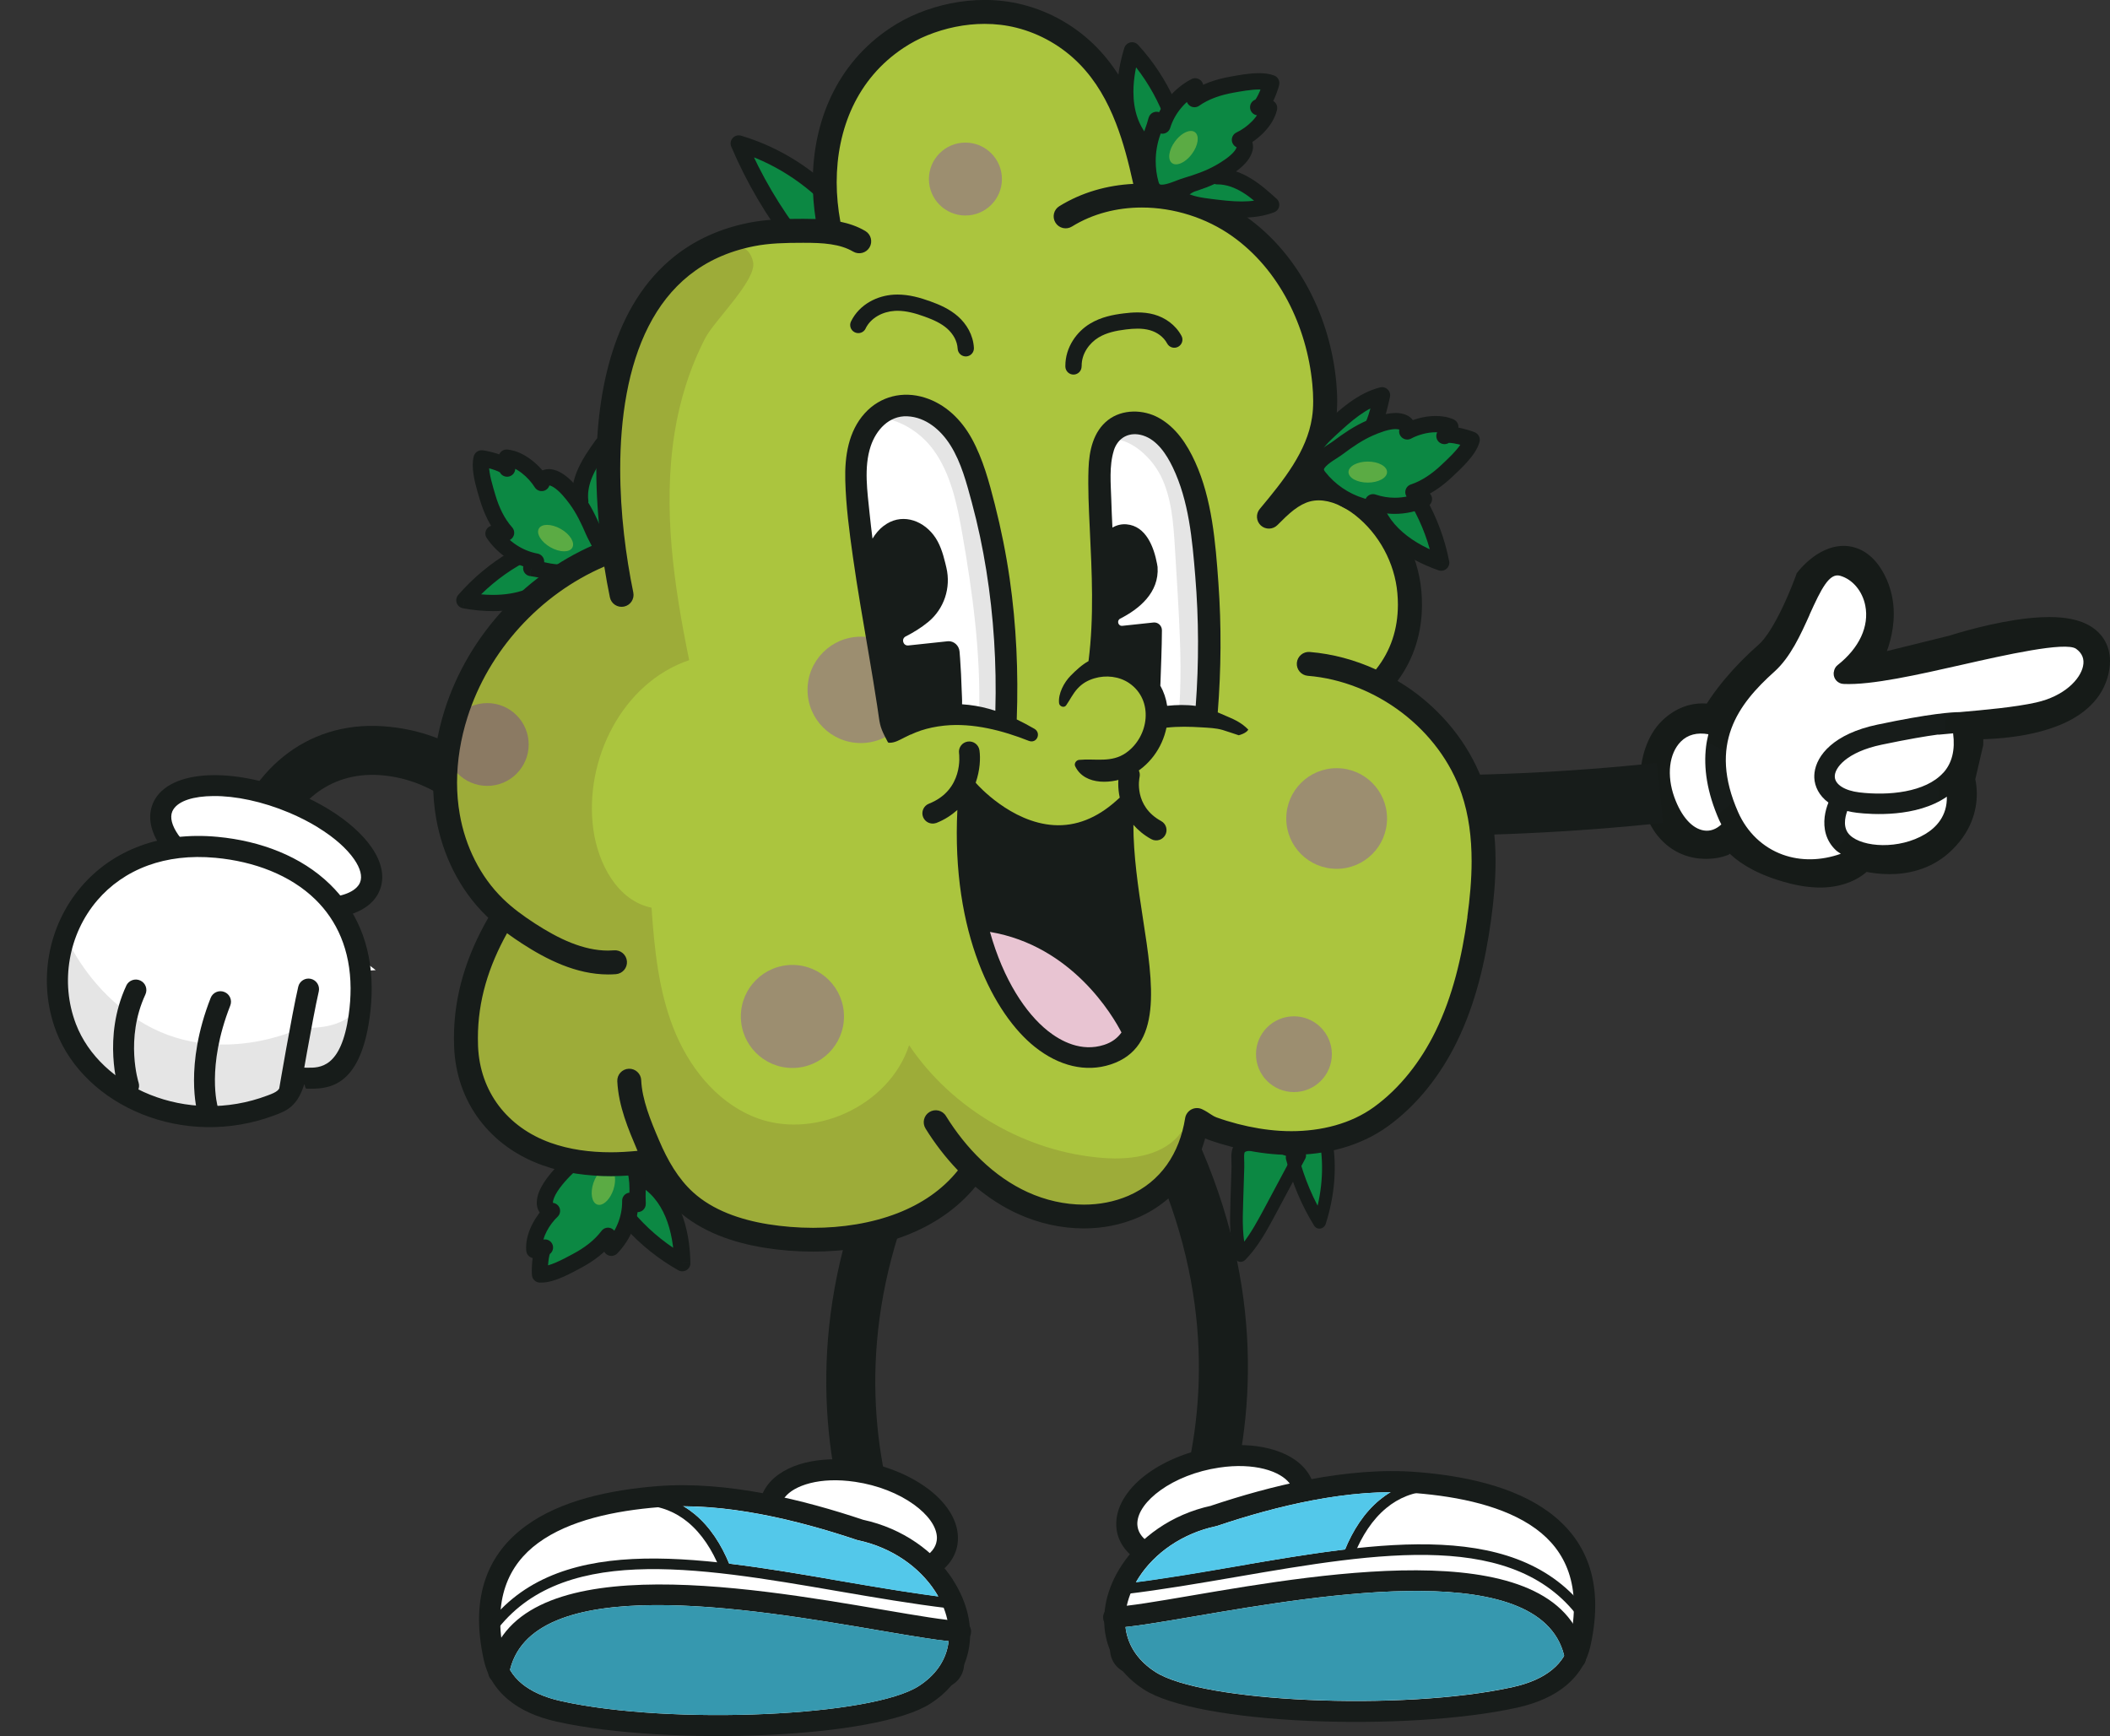 <?xml version="1.0" encoding="UTF-8"?> <svg xmlns="http://www.w3.org/2000/svg" width="350" height="288" viewBox="0 0 350 288" fill="none"><rect x="0" y="0" width="350" height="288" fill="#333333" stroke="none"/><g clip-path="url(#clip0_47_1332)"><path d="M284.692 120.309C284.692 120.309 281.324 118.574 277.973 121.741C274.621 124.909 274.212 132.603 277.391 136.605C280.57 140.599 285.159 138.995 285.159 138.995L287.494 137.121C287.494 137.121 288.732 141.139 297.418 143.431C306.104 145.723 308.554 141.107 308.554 141.107C308.554 141.107 315.994 143.718 321.156 139.134C326.319 134.542 324.401 129.329 324.401 129.329L325.827 123.214L325.852 120.505L326.581 119.474C326.581 119.474 345.395 120.268 346.788 110.454C348.181 100.641 324.237 108.482 324.237 108.482L310.701 111.829L307.783 111.355C307.783 111.355 313.355 103.694 309.791 96.818C306.226 89.935 300.826 96.647 300.826 96.647C300.826 96.647 297.5 106.059 293.812 109.292C290.125 112.533 286.585 116.577 284.692 120.309Z" fill="#171C1A"></path><path d="M284.692 120.309L286.143 117.51C285.864 117.371 284.52 116.691 282.414 116.683C281.464 116.683 280.349 116.839 279.202 117.281C278.055 117.714 276.883 118.435 275.801 119.458C274.425 120.759 273.523 122.388 272.933 124.099C272.343 125.817 272.065 127.659 272.057 129.509C272.057 131.097 272.27 132.701 272.72 134.24C273.179 135.778 273.876 137.268 274.916 138.578C276.121 140.1 277.596 141.131 279.03 141.712C280.464 142.302 281.841 142.474 282.963 142.474C284.766 142.474 285.979 142.056 286.2 141.982L286.708 141.802L289.469 139.592L287.495 137.129L284.479 138.054C284.61 138.504 285.225 140.051 287.052 141.737C288.879 143.431 291.87 145.24 296.615 146.484C298.573 147 300.319 147.229 301.892 147.229C305.047 147.245 307.456 146.263 308.98 145.158C310.512 144.053 311.184 142.899 311.348 142.596L308.562 141.115L307.513 144.094C307.718 144.16 310.102 145.003 313.421 145.011C314.88 145.011 316.519 144.839 318.223 144.315C319.919 143.791 321.681 142.899 323.254 141.5C325.073 139.887 326.278 138.095 326.983 136.376C327.687 134.657 327.908 133.036 327.908 131.727C327.908 129.779 327.458 128.494 327.368 128.256L324.401 129.337L327.474 130.049L328.974 123.599L328.99 121.529L329.154 121.299L326.573 119.482L326.442 122.633C326.442 122.633 326.884 122.65 327.564 122.65C328.621 122.65 330.326 122.609 332.358 122.412C335.398 122.101 339.135 121.471 342.543 119.892C344.248 119.089 345.887 118.034 347.239 116.552C348.591 115.079 349.607 113.131 349.91 110.905C349.967 110.487 350 110.078 350 109.669C350.008 108.384 349.664 107.058 348.959 105.986C348.443 105.175 347.755 104.529 347.026 104.046C345.928 103.325 344.756 102.933 343.576 102.687C342.388 102.45 341.175 102.36 339.938 102.36C338.045 102.36 336.086 102.564 334.193 102.859C328.523 103.751 323.336 105.454 323.246 105.486L324.229 108.482L323.467 105.421L310.553 108.613L308.283 108.236L307.775 111.347L310.332 113.205C310.414 113.082 311.323 111.83 312.249 109.832C313.167 107.827 314.126 105.061 314.134 101.836C314.134 99.781 313.716 97.531 312.593 95.362C311.823 93.88 310.881 92.677 309.693 91.826C308.513 90.966 307.087 90.541 305.809 90.557C304.555 90.557 303.481 90.901 302.588 91.31C301.253 91.94 300.261 92.751 299.556 93.414C298.852 94.077 298.434 94.592 298.368 94.674L298.032 95.091L297.852 95.599V95.615C297.77 95.828 296.934 98.128 295.73 100.665C295.123 101.934 294.427 103.268 293.714 104.406C293.009 105.544 292.255 106.485 291.731 106.927C289.773 108.646 287.863 110.569 286.167 112.591C284.471 114.612 282.98 116.724 281.882 118.893L284.7 120.317L287.519 121.741C288.314 120.17 289.543 118.394 291.01 116.65C292.477 114.907 294.181 113.188 295.91 111.666C297.213 110.512 298.229 109.104 299.155 107.614C300.54 105.388 301.671 102.949 302.49 101.034C303.309 99.118 303.793 97.743 303.809 97.694L300.835 96.647L303.301 98.619L301.81 97.424L303.293 98.627V98.611L301.81 97.416L303.293 98.619L303.309 98.603C303.4 98.496 303.908 97.932 304.498 97.49C304.793 97.269 305.104 97.08 305.35 96.982C305.604 96.876 305.768 96.851 305.825 96.851C305.899 96.868 305.85 96.827 306.022 96.933C306.186 97.048 306.554 97.4 306.997 98.251C307.603 99.421 307.833 100.6 307.833 101.819C307.841 103.718 307.202 105.707 306.522 107.181C306.186 107.917 305.841 108.523 305.596 108.924C305.473 109.129 305.374 109.276 305.309 109.374L305.243 109.472V109.489L306.358 110.291L305.235 109.48L302.228 113.614L310.832 115.03L325.122 111.502L325.229 111.469H325.245C325.458 111.396 327.695 110.675 330.621 109.988C333.538 109.292 337.176 108.654 339.954 108.654C340.782 108.654 341.527 108.711 342.117 108.809C342.568 108.883 342.928 108.989 343.174 109.088C343.559 109.243 343.658 109.366 343.658 109.366C343.658 109.366 343.691 109.399 343.691 109.636C343.691 109.726 343.691 109.841 343.666 109.988C343.576 110.618 343.379 111.109 343.092 111.584C342.593 112.402 341.699 113.188 340.429 113.859C338.536 114.874 335.89 115.545 333.448 115.889C330.998 116.241 328.752 116.307 327.581 116.307C327.294 116.307 327.064 116.307 326.917 116.307H326.753H326.72L325 116.233L322.713 119.474L322.681 122.814L321.124 129.501L321.451 130.385L323.074 129.795L321.435 130.335L321.451 130.385L323.074 129.795L321.435 130.335V130.352C321.468 130.45 321.607 130.974 321.607 131.694C321.607 132.324 321.509 133.102 321.156 133.945C320.804 134.788 320.214 135.737 319.067 136.761C318.231 137.505 317.33 137.964 316.363 138.267C315.404 138.561 314.388 138.684 313.421 138.676C312.331 138.676 311.323 138.528 310.619 138.373C310.266 138.299 309.988 138.226 309.816 138.177L309.627 138.119H309.594L309.201 139.281L309.611 138.111H309.594L309.201 139.281L309.611 138.111L307.046 137.211L305.776 139.609L307.112 140.321L305.841 139.494L305.776 139.617L307.112 140.329L305.841 139.502C305.792 139.576 305.538 139.912 304.973 140.231C304.399 140.55 303.49 140.902 301.908 140.91C300.949 140.91 299.745 140.771 298.245 140.378C294.304 139.339 292.329 137.988 291.37 137.104C290.887 136.654 290.649 136.319 290.543 136.147L290.485 136.048L290.469 136.024L289.953 136.261L290.477 136.057L290.461 136.024L289.945 136.261L290.469 136.057L288.388 136.851L290.518 136.196L290.469 136.057L288.388 136.851L290.518 136.196L289.15 131.76L283.193 136.54L285.167 139.003L284.127 136.024L284.668 137.571L284.176 136.008L284.127 136.024L284.668 137.571L284.176 136.008H284.16C284.061 136.04 283.561 136.163 282.98 136.163C282.496 136.163 281.963 136.089 281.455 135.877C280.947 135.664 280.439 135.336 279.874 134.641C279.44 134.1 279.055 133.347 278.792 132.447C278.53 131.555 278.383 130.524 278.383 129.501C278.383 128.306 278.579 127.119 278.915 126.145C279.251 125.163 279.726 124.434 280.153 124.033C280.669 123.542 281.095 123.305 281.464 123.166C281.824 123.026 282.136 122.985 282.422 122.985C282.734 122.985 283.004 123.043 283.168 123.092L283.324 123.149L283.914 121.807L283.242 123.108L283.324 123.149L283.914 121.807L283.242 123.108L286.069 124.565L287.503 121.725L284.684 120.301L284.692 120.309Z" fill="#161B18"></path><path d="M319.346 138.365C315.035 140.959 308.996 140.583 306.866 138.553C305.645 137.391 306.022 135.615 306.415 134.534C306.915 134.657 307.448 134.763 308.021 134.829C310.422 135.115 317.887 135.656 322.935 132.161C323.017 135.353 321.156 137.284 319.346 138.365ZM322.353 128.175C319.395 131.465 313.216 132.022 308.431 131.449C306.005 131.162 304.407 130.147 304.35 128.879C304.252 127.422 306.3 124.753 312.126 123.534C316.469 122.625 319.436 122.126 321.451 121.856C321.501 121.856 321.542 121.872 321.583 121.872C322.312 121.799 323.131 121.725 323.975 121.651C324.336 124.393 323.803 126.587 322.353 128.191V128.175ZM300.163 101.967C302.129 97.604 303.457 94.993 305.251 95.517C307.3 96.106 308.931 98.046 309.406 100.453C310.086 103.898 308.414 107.492 304.825 110.324C304.457 110.61 304.244 111.027 304.194 111.469C304.194 111.502 304.17 111.519 304.17 111.551C304.17 111.592 304.162 111.633 304.162 111.674C304.121 112.615 304.842 113.409 305.784 113.458C310.447 113.679 318.149 111.928 325.598 110.242C332.383 108.703 342.65 106.378 344.379 107.631C345.387 108.359 345.78 109.317 345.526 110.512C345.075 112.673 342.445 115.48 337.733 116.536C334.21 117.322 329.146 117.772 325.041 118.132C323.803 118.132 320.222 118.353 311.43 120.203C304.186 121.725 301.326 125.285 300.982 128.199C300.95 128.486 300.941 128.764 300.95 129.034C301.015 130.45 301.72 131.981 303.293 133.135C303.014 133.839 302.777 134.641 302.67 135.508C302.449 137.35 302.81 139.404 304.514 141.025C304.752 141.254 305.063 141.434 305.35 141.631C302.064 142.793 298.704 142.858 295.697 141.77C292.411 140.575 289.789 138.07 288.314 134.723C283.34 123.452 288.273 116.855 294.337 111.412C297 109.022 298.688 105.282 300.171 101.983L300.163 101.967ZM283.381 121.807C283.225 122.47 283.078 123.141 282.996 123.845C282.57 127.364 283.127 131.4 285.184 136.073C285.29 136.31 285.413 136.531 285.528 136.761C284.684 137.555 283.684 137.931 282.652 137.767C280.677 137.464 278.891 135.451 277.735 132.251C276.432 128.625 276.85 125.007 278.801 123.026C279.956 121.856 281.529 121.471 283.381 121.799V121.807Z" fill="white"></path><path d="M230.258 133.601C245.311 133.806 260.38 133.118 275.351 131.53" stroke="#171C1A" stroke-width="10" stroke-miterlimit="10"></path><path fill-rule="evenodd" clip-rule="evenodd" d="M40.657 145.832C42.84 146.361 45.043 145.023 45.582 142.838C46.721 138.183 49.001 134.36 52.121 131.849C55.012 129.519 58.702 128.297 62.935 128.576C66.919 128.844 70.386 130.161 73.578 132.149L79.15 125.969C74.708 122.954 69.674 120.885 63.466 120.47C57.071 120.047 51.457 121.926 47.011 125.501C42.492 129.139 39.245 134.494 37.663 140.913C37.132 143.095 38.47 145.295 40.657 145.832Z" fill="#171C1A"></path><path d="M62.326 160.933C58.473 161.062 50.748 164.149 43.603 170.052C36.458 175.956 31.974 182.961 31.12 186.715L27.133 178.811C25.297 176.588 30.107 169.565 37.882 163.147C45.654 156.721 53.461 153.314 55.298 155.538L62.316 160.928L62.326 160.933Z" fill="white"></path><mask id="mask0_47_1332" style="mask-type:luminance" maskUnits="userSpaceOnUse" x="26" y="154" width="37" height="33"><path d="M62.326 160.933C58.472 161.062 50.748 164.15 43.603 170.053C36.458 175.956 31.974 182.962 31.12 186.715L27.133 178.811C25.296 176.588 30.107 169.565 37.881 163.147C45.653 156.721 53.46 153.315 55.297 155.538L62.315 160.928" fill="white"></path></mask><g mask="url(#mask0_47_1332)"><path fill-rule="evenodd" clip-rule="evenodd" d="M59.297 157.277C55.444 157.406 47.719 160.493 40.574 166.396C33.429 172.299 28.945 179.305 28.091 183.058L24.104 175.155C22.267 172.931 27.078 165.908 34.853 159.49C42.624 153.065 50.431 149.658 52.268 151.882L59.287 157.272L59.297 157.277Z" fill="#F1AE7C"></path></g><path fill-rule="evenodd" clip-rule="evenodd" d="M48.649 133.207C57.982 137.138 63.542 143.588 61.059 147.618C58.576 151.648 48.995 151.733 39.661 147.803C30.328 143.872 24.768 137.421 27.251 133.392C29.734 129.362 39.315 129.277 48.649 133.207Z" fill="white"></path><path fill-rule="evenodd" clip-rule="evenodd" d="M49.335 131.605C51.246 132.411 53.01 133.316 54.59 134.29C57.715 136.215 60.153 138.406 61.648 140.583C63.352 143.057 63.884 145.558 62.952 147.767C62.839 148.028 62.708 148.286 62.547 148.557C60.973 151.111 57.419 152.413 52.948 152.458C48.85 152.495 43.87 151.481 38.983 149.428C37.072 148.622 35.308 147.717 33.728 146.743C30.603 144.818 28.165 142.627 26.67 140.451C24.966 137.976 24.439 135.465 25.366 133.266C25.476 132.998 25.615 132.736 25.767 132.487C27.34 129.933 30.895 128.631 35.365 128.586C39.463 128.549 44.443 129.562 49.331 131.616L49.335 131.605ZM52.741 137.253C51.31 136.372 49.706 135.547 47.961 134.81C43.519 132.94 39.037 132.019 35.393 132.053C32.122 132.078 29.639 132.831 28.738 134.304C28.679 134.405 28.62 134.505 28.58 134.608C28.154 135.623 28.526 136.969 29.544 138.45C30.768 140.23 32.841 142.077 35.566 143.75C36.997 144.63 38.6 145.456 40.345 146.193C44.788 148.063 49.27 148.983 52.914 148.949C56.185 148.924 58.665 148.164 59.569 146.698C59.623 146.608 59.674 146.511 59.719 146.398C60.145 145.382 59.773 144.036 58.755 142.555C57.53 140.776 55.458 138.929 52.733 137.256L52.741 137.253Z" fill="#171C1A"></path><path fill-rule="evenodd" clip-rule="evenodd" d="M45.043 183.338C46.814 182.668 47.862 182.197 48.759 179.494C49.524 177.164 57.514 183.117 59.577 168.627C59.812 166.984 59.917 165.416 59.915 163.914C59.862 149.193 48.683 141.749 35.918 140.551C26.444 139.661 19.268 142.998 14.808 148.221C9.611 154.305 8.099 162.944 10.943 170.435C15.286 181.893 30.732 188.791 45.051 183.335L45.043 183.338Z" fill="white"></path><path fill-rule="evenodd" clip-rule="evenodd" d="M45.043 183.338C46.814 182.668 47.862 182.197 48.759 179.494C49.524 177.164 57.514 183.117 59.577 168.627C59.677 167.935 59.749 167.261 59.806 166.593C57.213 171.267 50.109 170.444 50.109 170.444C50.109 170.444 35.912 177.584 22.876 169.2C16.726 165.242 13.012 159.823 10.8 155.215C9.086 160.085 9.077 165.514 10.945 170.443C15.289 181.901 30.735 188.799 45.054 183.343L45.043 183.338Z" fill="#E5E5E5"></path><path fill-rule="evenodd" clip-rule="evenodd" d="M44.502 181.679C45.178 181.427 45.706 181.203 46.061 180.887C46.427 180.558 46.749 179.992 47.096 178.953C47.721 177.068 49.086 177.091 50.914 177.116C53.062 177.152 56.58 177.201 57.834 168.387C57.946 167.585 58.03 166.829 58.08 166.12C58.129 165.385 58.155 164.659 58.155 163.933C58.128 157.565 55.878 152.691 52.298 149.197C48.145 145.156 42.175 142.896 35.75 142.3C31.507 141.902 27.766 142.4 24.569 143.56C21.103 144.82 18.27 146.857 16.134 149.359C13.742 152.158 12.201 155.547 11.581 159.108C10.959 162.661 11.27 166.372 12.575 169.817L12.6 169.886C14.607 175.113 19.177 179.312 24.905 181.601C30.707 183.925 37.682 184.262 44.387 181.722L44.502 181.679ZM48.401 183.473C47.597 184.201 46.772 184.545 45.754 184.934L45.631 184.98C38.046 187.858 30.169 187.472 23.607 184.847C16.998 182.214 11.706 177.298 9.337 171.149L9.303 171.057C7.767 167.017 7.41 162.668 8.13 158.51C8.851 154.353 10.664 150.381 13.476 147.093C16.003 144.139 19.317 141.748 23.368 140.277C27.026 138.946 31.28 138.369 36.077 138.822C43.257 139.495 49.983 142.067 54.742 146.702C58.977 150.825 61.633 156.526 61.654 163.91C61.659 164.695 61.631 165.509 61.57 166.353C61.51 167.197 61.423 168.042 61.305 168.873C59.622 180.73 54.17 180.653 50.852 180.599C50.499 180.591 50.602 179.487 50.414 180.038C49.864 181.702 49.217 182.731 48.393 183.476L48.401 183.473Z" fill="#171C1A"></path><path fill-rule="evenodd" clip-rule="evenodd" d="M49.472 163.683C49.69 162.745 50.626 162.16 51.564 162.377C52.502 162.594 53.088 163.529 52.878 164.464C51.849 168.92 49.752 181.237 49.748 181.274C49.588 182.225 48.69 182.866 47.73 182.709C46.778 182.55 46.137 181.653 46.295 180.694C46.299 180.658 48.396 168.34 49.472 163.683Z" fill="#171C1A"></path><path fill-rule="evenodd" clip-rule="evenodd" d="M34.944 165.538C35.298 164.637 36.314 164.196 37.208 164.552C38.11 164.905 38.551 165.92 38.194 166.814C34.194 177.012 36.104 183.55 36.109 183.566C36.368 184.491 35.827 185.454 34.9 185.713C33.973 185.972 33.011 185.431 32.752 184.506C32.743 184.483 30.511 176.824 34.949 165.528L34.944 165.538Z" fill="#171C1A"></path><path fill-rule="evenodd" clip-rule="evenodd" d="M20.946 163.499C21.356 162.629 22.395 162.25 23.273 162.656C24.151 163.062 24.522 164.103 24.115 164.98C20.698 172.338 22.983 179.576 22.992 179.599C23.276 180.523 22.756 181.495 21.838 181.777C20.913 182.062 19.932 181.546 19.651 180.629C19.642 180.606 16.954 172.103 20.949 163.507L20.946 163.499Z" fill="#171C1A"></path><path d="M77.05 99.56C79.394 96.859 82.18 94.535 85.261 92.71C85.556 92.538 85.867 92.358 86.203 92.317C86.588 92.268 86.973 92.399 87.35 92.497C89.071 92.939 91.112 92.767 92.357 94.036C92.636 94.322 92.865 94.715 92.767 95.1C92.718 95.288 92.595 95.452 92.48 95.607C88.793 100.215 82.417 100.559 77.042 99.569L77.05 99.56Z" fill="#0C8843"></path><path d="M77.051 99.56L78.067 100.444C80.32 97.85 82.991 95.615 85.95 93.872C86.089 93.79 86.195 93.725 86.269 93.7L86.351 93.667H86.367C86.4 93.659 86.638 93.708 87.015 93.815C88.039 94.068 88.998 94.134 89.768 94.289C90.153 94.363 90.489 94.453 90.751 94.568C91.022 94.682 91.218 94.813 91.391 94.985L91.464 95.075L91.612 95.001L91.456 95.042V95.075L91.612 95.001L91.456 95.042L91.898 94.92H91.44L91.456 95.042L91.898 94.92H91.44H92.03L91.456 94.78L91.44 94.92H92.03L91.456 94.78L91.841 94.879L91.497 94.666L91.456 94.78L91.841 94.879L91.497 94.666L91.415 94.772C90.251 96.221 88.817 97.179 87.162 97.801C85.515 98.423 83.655 98.685 81.754 98.685C80.254 98.685 78.73 98.521 77.28 98.251L77.034 99.577L76.788 100.903C78.378 101.197 80.058 101.377 81.754 101.377C83.901 101.377 86.072 101.083 88.113 100.322C90.145 99.56 92.038 98.316 93.521 96.458C93.652 96.278 93.922 95.984 94.07 95.443C94.111 95.272 94.135 95.1 94.135 94.936C94.135 94.494 94.004 94.126 93.849 93.831C93.693 93.536 93.505 93.307 93.308 93.111C92.857 92.652 92.333 92.333 91.817 92.112C91.038 91.777 90.26 91.646 89.555 91.539C88.85 91.433 88.203 91.359 87.678 91.22C87.416 91.163 86.99 90.991 86.359 90.983C86.253 90.983 86.146 90.983 86.031 90.999C85.327 91.089 84.868 91.392 84.556 91.564C81.353 93.463 78.452 95.877 76.01 98.693C75.698 99.053 75.6 99.569 75.756 100.019C75.912 100.469 76.305 100.813 76.78 100.895L77.026 99.569L77.051 99.56Z" fill="#171C1A"></path><path d="M96.25 83.15C96.037 81.439 96.471 79.704 97.2 78.141C97.921 76.577 98.929 75.161 99.929 73.762C101.494 76.782 101.486 80.342 101.445 83.739C101.42 85.384 101.396 87.079 100.748 88.593" fill="#0C8843"></path><path d="M97.585 82.986C97.552 82.749 97.544 82.511 97.544 82.274C97.544 81.103 97.88 79.868 98.421 78.705C99.076 77.289 100.027 75.939 101.027 74.539L99.929 73.762L98.732 74.384C99.904 76.626 100.117 79.376 100.109 82.257C100.109 82.749 100.109 83.231 100.101 83.723C100.084 85.368 100.027 86.882 99.511 88.061C99.216 88.74 99.535 89.534 100.224 89.829C100.912 90.123 101.699 89.804 101.994 89.116C102.772 87.275 102.772 85.4 102.797 83.755C102.797 83.264 102.805 82.757 102.805 82.249C102.805 79.262 102.633 76.062 101.125 73.14C100.912 72.722 100.494 72.452 100.027 72.419C99.56 72.387 99.109 72.599 98.831 72.984C97.831 74.392 96.774 75.865 95.979 77.576C95.315 79 94.856 80.596 94.856 82.274C94.856 82.618 94.873 82.97 94.922 83.313C95.012 84.05 95.684 84.574 96.421 84.484C97.159 84.394 97.683 83.723 97.593 82.986H97.585Z" fill="#171C1A"></path><path d="M88.104 94.248C88.301 93.856 88.637 93.504 88.924 93.152C86.08 92.62 83.475 90.909 81.852 88.519C82.549 88.47 83.253 88.421 83.95 88.38C82.459 86.71 81.508 84.631 80.877 82.503C80.353 80.743 79.427 77.854 79.877 76.062C80.5 76.094 84.065 76.946 84.106 77.756C84.073 77.158 84.024 76.553 84.032 75.947C86.343 76.209 88.645 78.231 89.833 80.146C89.866 79.524 90.587 79.131 91.202 79.205C92.906 79.409 94.602 81.529 95.537 82.798C96.749 84.435 97.642 86.293 98.437 88.159C99.158 89.837 101.469 92.914 98.847 93.986C96.168 95.083 93.144 95.337 90.317 94.69C89.579 94.518 88.85 94.363 88.104 94.257" fill="#0C8843"></path><path d="M88.105 94.248L89.309 94.862C89.375 94.715 89.637 94.412 89.973 94.003C90.268 93.635 90.35 93.135 90.186 92.693C90.022 92.251 89.637 91.924 89.17 91.834C86.687 91.376 84.376 89.853 82.967 87.766L81.852 88.519L81.942 89.861C82.639 89.812 83.344 89.763 84.04 89.722C84.556 89.689 84.999 89.362 85.196 88.887C85.392 88.413 85.294 87.872 84.958 87.488C83.647 86.023 82.762 84.124 82.172 82.118C81.959 81.39 81.688 80.514 81.475 79.63C81.262 78.746 81.107 77.854 81.115 77.167C81.115 76.847 81.148 76.586 81.197 76.389L79.894 76.062L79.828 77.404L79.845 77.109L79.82 77.396H79.828L79.845 77.109L79.82 77.396C79.82 77.396 79.927 77.412 80.058 77.437C80.541 77.527 81.451 77.748 82.156 78.01C82.508 78.132 82.811 78.28 82.95 78.37L83.016 78.411L83.385 78.001L82.918 78.288C82.975 78.378 83.008 78.403 83.016 78.411L83.385 77.993L82.918 78.28L83.753 77.756L82.77 77.805C82.778 78.026 82.86 78.19 82.918 78.28L83.753 77.756L82.77 77.805C82.787 78.157 82.95 78.501 83.213 78.738C83.475 78.975 83.827 79.098 84.188 79.082C84.54 79.066 84.884 78.902 85.122 78.64C85.359 78.378 85.482 78.026 85.466 77.666C85.433 77.085 85.392 76.545 85.392 76.07V75.955L84.048 75.931L83.901 77.265C84.72 77.347 85.679 77.797 86.548 78.476C87.424 79.147 88.203 80.031 88.703 80.834C89.014 81.333 89.612 81.57 90.178 81.431C90.743 81.284 91.161 80.793 91.194 80.203L90.686 80.171L91.12 80.432C91.153 80.375 91.186 80.285 91.194 80.195L90.686 80.162L91.12 80.424L90.833 80.252L91.054 80.506L91.12 80.424L90.833 80.252L91.054 80.506L90.981 80.424L91.038 80.522L91.054 80.506L90.981 80.424L91.038 80.522H91.063V80.432V80.514H91.054C91.227 80.531 91.489 80.621 91.784 80.801C92.234 81.071 92.751 81.529 93.226 82.045C93.701 82.561 94.127 83.117 94.463 83.567C95.578 85.073 96.43 86.825 97.208 88.658C97.503 89.338 97.905 90.017 98.224 90.688C98.552 91.351 98.741 91.989 98.732 92.276C98.732 92.431 98.708 92.464 98.692 92.489C98.667 92.513 98.618 92.595 98.347 92.71C96.815 93.34 95.143 93.659 93.472 93.659C92.513 93.659 91.562 93.553 90.636 93.34C89.891 93.168 89.121 93.004 88.309 92.89L88.121 94.224L87.932 95.558C88.613 95.648 89.301 95.804 90.03 95.967C91.161 96.229 92.316 96.352 93.472 96.352C95.487 96.352 97.503 95.967 99.372 95.198C100.011 94.944 100.56 94.535 100.928 93.987C101.297 93.446 101.428 92.816 101.428 92.268C101.412 91.212 101.035 90.328 100.658 89.526C100.281 88.732 99.871 88.02 99.691 87.594C98.88 85.687 97.946 83.739 96.635 81.963C96.143 81.3 95.447 80.4 94.594 79.589C94.168 79.188 93.693 78.804 93.169 78.484C92.644 78.173 92.046 77.92 91.374 77.83C91.267 77.813 91.161 77.813 91.063 77.813C90.481 77.813 89.94 77.985 89.457 78.329C89.219 78.501 88.99 78.73 88.817 79.016C88.645 79.303 88.522 79.655 88.498 80.031L89.842 80.113L90.989 79.401C90.301 78.296 89.342 77.216 88.186 76.324C87.039 75.44 85.687 74.744 84.196 74.572C83.819 74.531 83.442 74.646 83.155 74.9C82.868 75.153 82.704 75.505 82.696 75.89V76.053C82.696 76.684 82.746 77.265 82.77 77.789C82.811 78.534 83.442 79.106 84.18 79.066C84.925 79.025 85.499 78.394 85.458 77.658C85.441 77.363 85.351 77.101 85.237 76.913C85.023 76.553 84.794 76.365 84.573 76.201C84.188 75.923 83.786 75.743 83.36 75.571C82.721 75.317 82.033 75.112 81.426 74.965C81.123 74.891 80.844 74.826 80.607 74.785C80.361 74.736 80.181 74.703 79.951 74.695C79.312 74.662 78.739 75.088 78.583 75.71C78.46 76.184 78.419 76.667 78.419 77.15C78.419 78.19 78.616 79.254 78.853 80.244C79.091 81.234 79.378 82.168 79.591 82.871C80.263 85.122 81.287 87.389 82.95 89.264L83.958 88.372L83.868 87.029C83.172 87.079 82.467 87.128 81.77 87.168C81.287 87.201 80.861 87.488 80.648 87.922C80.435 88.355 80.476 88.871 80.746 89.264C82.582 91.965 85.474 93.864 88.686 94.469L88.932 93.144L87.883 92.3C87.654 92.595 87.252 92.988 86.916 93.626C86.72 94.019 86.72 94.469 86.916 94.862C87.121 95.247 87.49 95.509 87.924 95.574L88.113 94.24" fill="#171C1A"></path><path d="M90.751 87.07C90.12 87.07 89.62 87.275 89.391 87.676C88.907 88.511 89.76 89.902 91.292 90.778C92.079 91.228 92.898 91.457 93.57 91.457C94.201 91.457 94.701 91.253 94.93 90.852C95.413 90.017 94.561 88.625 93.029 87.75C92.242 87.299 91.423 87.07 90.751 87.07Z" fill="#5BAB44"></path><path d="M113.203 209.524C110.081 207.764 107.246 205.505 104.837 202.853C104.608 202.599 104.37 202.329 104.263 202.002C104.141 201.634 104.19 201.232 104.214 200.84C104.304 199.072 103.731 197.107 104.722 195.634C104.944 195.307 105.288 195.004 105.681 195.02C105.878 195.028 106.058 195.118 106.23 195.2C111.483 197.893 113.105 204.056 113.203 209.516V209.524Z" fill="#0C8843"></path><path d="M113.203 209.524L113.867 208.353C110.876 206.667 108.148 204.498 105.837 201.953C105.73 201.83 105.648 201.74 105.599 201.674L105.55 201.601V201.584L105.534 201.56V201.437C105.534 201.322 105.534 201.142 105.55 200.913C105.55 200.75 105.558 200.594 105.558 200.439C105.558 199.538 105.46 198.72 105.46 198.04C105.46 197.672 105.484 197.345 105.542 197.075C105.599 196.804 105.689 196.592 105.82 196.395L105.878 196.322L105.902 196.305L105.755 196.125L105.845 196.338L105.902 196.305L105.755 196.125L105.845 196.338L105.632 195.839V196.379C105.722 196.379 105.796 196.354 105.845 196.338L105.632 195.839V196.379V195.732L105.599 196.379H105.632V195.732L105.599 196.379L105.616 195.986L105.476 196.362C105.476 196.362 105.517 196.379 105.599 196.379L105.616 195.986L105.476 196.362L105.591 196.42C107.885 197.598 109.393 199.514 110.385 201.863C111.368 204.204 111.786 206.954 111.835 209.565L113.179 209.54L114.523 209.515C114.473 206.667 114.031 203.606 112.867 200.823C111.712 198.049 109.778 195.536 106.82 194.03C106.615 193.932 106.271 193.735 105.714 193.702H105.616C105.067 193.702 104.616 193.915 104.296 194.144C103.968 194.382 103.747 194.652 103.567 194.914C103.223 195.429 103.01 195.986 102.895 196.518C102.78 197.05 102.748 197.574 102.748 198.057C102.748 198.949 102.846 199.767 102.846 200.455C102.846 200.578 102.846 200.692 102.846 200.799C102.846 200.954 102.821 201.175 102.813 201.453C102.813 201.732 102.838 202.067 102.961 202.452C103.19 203.123 103.575 203.508 103.813 203.778C106.32 206.536 109.262 208.885 112.515 210.719C112.933 210.956 113.449 210.948 113.867 210.702C114.285 210.457 114.531 210.007 114.523 209.524L113.179 209.548L113.203 209.524Z" fill="#171C1A"></path><path fill-rule="evenodd" clip-rule="evenodd" d="M154.191 191.877C155.182 189.855 154.338 187.425 152.322 186.434C150.307 185.444 147.865 186.287 146.873 188.3C121.864 239.611 152.527 278.383 152.617 278.497C154.002 280.273 156.567 280.601 158.345 279.218C160.123 277.834 160.451 275.272 159.066 273.496C158.984 273.398 131.435 238.563 154.191 191.877Z" fill="#171C1A"></path><path fill-rule="evenodd" clip-rule="evenodd" d="M142.096 244.072C133.968 242.877 127.527 245.799 127.715 250.595C127.904 255.392 134.64 260.253 142.776 261.448C150.905 262.643 157.346 259.721 157.157 254.925C156.969 250.129 150.233 245.267 142.096 244.072Z" fill="white"></path><path fill-rule="evenodd" clip-rule="evenodd" d="M153.625 246.74C156.772 249.007 158.78 251.896 158.894 254.868C158.911 255.318 158.894 255.735 158.837 256.12C158.509 258.363 157.075 260.204 154.879 261.481C152.904 262.635 150.258 263.331 147.242 263.445C145.726 263.503 144.136 263.421 142.514 263.183C138.171 262.545 134.181 260.908 131.239 258.788C128.092 256.521 126.085 253.632 125.97 250.669C125.954 250.219 125.97 249.801 126.027 249.416C126.355 247.174 127.789 245.332 129.985 244.055C131.96 242.901 134.607 242.206 137.622 242.091C139.138 242.034 140.728 242.116 142.35 242.353C146.693 242.991 150.684 244.62 153.625 246.748V246.74ZM131.755 247.067C130.477 247.812 129.657 248.794 129.493 249.924C129.461 250.145 129.444 250.341 129.452 250.53C129.526 252.363 130.985 254.303 133.287 255.964C135.795 257.773 139.236 259.165 143.022 259.721C144.481 259.934 145.849 260.016 147.103 259.967C149.528 259.877 151.601 259.337 153.109 258.469C154.387 257.724 155.207 256.742 155.371 255.612C155.404 255.391 155.42 255.195 155.412 255.007C155.338 253.173 153.879 251.234 151.577 249.572C149.069 247.763 145.628 246.372 141.842 245.815C140.384 245.602 139.015 245.52 137.761 245.57C135.336 245.66 133.263 246.2 131.755 247.067Z" fill="#171C1A"></path><path fill-rule="evenodd" clip-rule="evenodd" d="M142.67 253.795C133.074 250.579 120.464 247.37 109.123 248.287C94.103 249.49 77.477 254.892 81.951 275.01C82.852 279.07 86.097 282.434 92.726 283.907C110.762 287.918 144.882 286.657 153.388 281.141C165.147 273.513 157.657 256.971 142.67 253.795Z" fill="white"></path><path fill-rule="evenodd" clip-rule="evenodd" d="M158.059 262.07C159.247 263.904 160.099 265.86 160.55 267.841C161.008 269.862 161.058 271.908 160.632 273.881C159.927 277.212 157.911 280.29 154.347 282.598C149.889 285.487 139.163 287.263 127.248 287.803C115.113 288.36 101.641 287.664 92.349 285.602C88.907 284.832 86.269 283.58 84.335 281.976C82.106 280.134 80.803 277.875 80.254 275.379C77.837 264.501 81.189 257.552 87.203 253.141C92.988 248.893 101.215 247.158 109 246.535C114.842 246.069 120.98 246.65 126.896 247.771C132.722 248.868 138.319 250.489 143.161 252.109C149.791 253.542 155.059 257.421 158.075 262.062L158.059 262.07ZM109.27 250.022C102.026 250.603 94.43 252.167 89.268 255.956C84.335 259.574 81.606 265.385 83.663 274.626C84.056 276.386 84.982 277.982 86.556 279.291C88.088 280.552 90.227 281.558 93.103 282.197C102.117 284.202 115.236 284.865 127.084 284.325C138.442 283.809 148.512 282.213 152.429 279.676C155.158 277.908 156.69 275.616 157.206 273.161C157.518 271.696 157.477 270.149 157.124 268.61C156.764 267.03 156.084 265.459 155.117 263.969C152.544 260.016 148.021 256.709 142.301 255.498L142.104 255.441C137.368 253.853 131.894 252.265 126.216 251.193C120.586 250.129 114.76 249.572 109.262 250.014L109.27 250.022Z" fill="#171C1A"></path><path fill-rule="evenodd" clip-rule="evenodd" d="M81.008 277.106C80.844 278.055 81.475 278.964 82.426 279.127C83.376 279.299 84.278 278.661 84.45 277.711C87.523 260.515 124.43 266.809 145.89 270.476C151.733 271.475 156.469 272.285 159.263 272.4C160.23 272.44 161.041 271.696 161.082 270.73C161.123 269.764 160.378 268.954 159.411 268.913C156.805 268.806 152.175 268.012 146.472 267.038C123.758 263.159 84.688 256.496 81.008 277.106Z" fill="#171C1A"></path><path fill-rule="evenodd" clip-rule="evenodd" d="M106.82 247.959C106.337 247.943 105.935 248.32 105.911 248.794C105.894 249.277 106.271 249.678 106.746 249.703C109.647 249.817 112.081 250.849 114.089 252.502C116.407 254.409 118.161 257.143 119.398 260.212C119.579 260.654 120.087 260.875 120.537 260.695C120.988 260.515 121.201 260.008 121.021 259.566C119.685 256.243 117.768 253.263 115.211 251.16C112.925 249.277 110.139 248.09 106.82 247.968V247.959Z" fill="#171C1A"></path><path fill-rule="evenodd" clip-rule="evenodd" d="M80.213 270.451C79.935 270.853 80.041 271.393 80.434 271.663C80.836 271.941 81.377 271.835 81.656 271.442C92.324 255.923 115.448 259.901 138.9 263.936C145.095 265 151.315 266.073 157.346 266.793C157.821 266.85 158.255 266.506 158.321 266.032C158.378 265.557 158.034 265.123 157.559 265.058C151.56 264.337 145.366 263.273 139.204 262.218C115.194 258.084 91.521 254.016 80.222 270.451H80.213Z" fill="#171C1A"></path><path fill-rule="evenodd" clip-rule="evenodd" d="M137.294 261.89C131.763 260.941 126.265 260.024 120.955 259.394C119.619 256.136 117.726 253.231 115.211 251.16C114.637 250.685 114.031 250.26 113.392 249.883C117.562 249.899 121.84 250.399 126.003 251.176L126.224 251.217C126.756 251.315 127.289 251.422 127.822 251.536C128.469 251.667 129.125 251.815 129.764 251.954C133.762 252.862 137.597 253.975 141.072 255.121C141.424 255.236 141.768 255.351 142.104 255.465L142.301 255.522C145.587 256.218 148.487 257.61 150.839 259.41C151.052 259.574 151.257 259.738 151.462 259.909C151.782 260.18 152.093 260.45 152.388 260.736C152.847 261.17 153.281 261.628 153.683 262.095C154.215 262.709 154.691 263.347 155.117 263.994C155.297 264.272 155.469 264.55 155.633 264.837C154.961 264.747 154.297 264.657 153.617 264.567C151.265 264.239 148.897 263.863 146.513 263.478C145.669 263.339 144.825 263.2 143.981 263.052C142.383 262.782 140.777 262.504 139.179 262.234C138.548 262.128 137.909 262.013 137.278 261.907L137.294 261.89Z" fill="#53C8EA"></path><path fill-rule="evenodd" clip-rule="evenodd" d="M84.597 277.016C88.539 260.687 124.724 266.858 145.89 270.476C146.513 270.582 147.127 270.689 147.725 270.787C151.601 271.442 154.912 271.99 157.362 272.244C157.329 272.555 157.28 272.858 157.214 273.161C156.747 275.362 155.461 277.441 153.224 279.127C152.97 279.316 152.716 279.496 152.437 279.676C148.52 282.221 138.441 283.809 127.092 284.325C115.252 284.865 102.125 284.202 93.111 282.197C90.235 281.558 88.088 280.552 86.564 279.291C85.736 278.604 85.089 277.842 84.597 277.016Z" fill="#3698AF"></path><path d="M105.779 199.767C105.353 199.653 104.944 199.391 104.542 199.186C104.591 202.075 103.436 204.973 101.412 207.035C101.223 206.356 101.035 205.685 100.855 205.006C99.511 206.798 97.659 208.148 95.701 209.188C94.086 210.047 91.431 211.537 89.579 211.455C89.481 210.841 89.612 207.183 90.391 206.978C89.809 207.125 89.227 207.305 88.637 207.412C88.424 205.096 89.956 202.444 91.595 200.897C90.981 200.987 90.448 200.365 90.399 199.743C90.26 198.04 91.997 195.953 93.054 194.783C94.422 193.268 96.061 192.024 97.733 190.87C99.24 189.831 101.789 186.958 103.37 189.307C104.985 191.713 105.837 194.619 105.763 197.516C105.747 198.269 105.738 199.014 105.779 199.767Z" fill="#0C8843"></path><path d="M105.779 199.767L106.14 198.474C105.984 198.441 105.632 198.245 105.165 197.991C104.747 197.77 104.239 197.795 103.837 198.04C103.436 198.286 103.19 198.736 103.198 199.203V199.35C103.198 201.822 102.182 204.326 100.445 206.094L101.412 207.035L102.706 206.675C102.518 205.996 102.33 205.325 102.149 204.646C102.01 204.146 101.608 203.778 101.1 203.68C100.592 203.581 100.084 203.786 99.773 204.195C98.593 205.767 96.913 207.019 95.061 208.001C94.266 208.427 93.267 208.975 92.275 209.401C91.292 209.835 90.309 210.121 89.727 210.105H89.629L89.563 211.447L90.89 211.242L90.702 211.275L90.89 211.251C90.89 211.251 90.874 211.054 90.874 210.85C90.874 210.301 90.923 209.417 91.038 208.73C91.095 208.386 91.169 208.091 91.218 207.969L91.243 207.919L91.046 207.813L91.226 207.936L91.243 207.911L91.046 207.805L91.226 207.928L90.636 207.518L91.087 208.075C91.169 208.009 91.202 207.96 91.226 207.936L90.636 207.527L91.087 208.083L90.448 207.297L90.702 208.271C90.874 208.23 91.013 208.14 91.087 208.075L90.448 207.289L90.702 208.263C91.046 208.173 91.349 207.952 91.529 207.641C91.71 207.338 91.767 206.962 91.677 206.618C91.587 206.274 91.366 205.971 91.054 205.791C90.751 205.611 90.374 205.554 90.03 205.644C89.415 205.8 88.858 205.963 88.358 206.061L88.604 207.387L89.948 207.265C89.94 207.166 89.932 207.06 89.932 206.954C89.932 206.143 90.21 205.169 90.694 204.244C91.169 203.32 91.841 202.46 92.488 201.846C92.914 201.445 93.029 200.807 92.775 200.283C92.521 199.759 91.948 199.456 91.366 199.538L91.439 200.054V199.53H91.366L91.439 200.054V199.53V200.005L91.661 199.579C91.62 199.555 91.538 199.53 91.439 199.53V200.005L91.661 199.579L91.554 199.784L91.718 199.612L91.661 199.571L91.554 199.776L91.718 199.604V199.587H91.702L91.644 199.604H91.71V199.587L91.653 199.604H91.718V199.514C91.702 199.129 91.98 198.384 92.456 197.656C92.923 196.919 93.545 196.191 94.037 195.65C95.291 194.259 96.839 193.072 98.478 191.943C98.814 191.705 99.142 191.443 99.47 191.181C99.961 190.78 100.469 190.379 100.92 190.101C101.141 189.962 101.346 189.856 101.518 189.798C101.682 189.733 101.805 189.716 101.862 189.716L101.977 189.741C101.977 189.741 102.108 189.831 102.239 190.019C103.641 192.106 104.411 194.635 104.411 197.148C104.411 197.246 104.411 197.345 104.411 197.443C104.403 197.795 104.394 198.155 104.394 198.515C104.394 198.941 104.403 199.366 104.435 199.808L105.779 199.726L107.123 199.645C107.099 199.276 107.09 198.908 107.09 198.523C107.09 198.196 107.09 197.86 107.107 197.517C107.107 197.394 107.107 197.279 107.107 197.156C107.107 194.103 106.189 191.067 104.485 188.53C104.173 188.071 103.796 187.687 103.329 187.416C102.87 187.146 102.346 187.032 101.871 187.032C101.24 187.032 100.691 187.212 100.207 187.441C99.478 187.785 98.855 188.243 98.306 188.677C97.757 189.111 97.274 189.52 96.962 189.733C95.258 190.911 93.529 192.213 92.054 193.85C91.521 194.439 90.808 195.258 90.202 196.207C89.604 197.165 89.055 198.237 89.038 199.522C89.038 199.62 89.038 199.726 89.047 199.825C89.104 200.439 89.342 200.962 89.727 201.404C89.924 201.625 90.161 201.822 90.456 201.977C90.743 202.125 91.095 202.231 91.472 202.231C91.57 202.231 91.677 202.231 91.784 202.206L91.595 200.872L90.669 199.89C89.784 200.725 88.965 201.797 88.334 203C87.711 204.204 87.277 205.546 87.269 206.945C87.269 207.134 87.269 207.314 87.293 207.502C87.326 207.879 87.523 208.222 87.826 208.451C88.129 208.681 88.514 208.771 88.891 208.697C89.571 208.566 90.186 208.386 90.735 208.247C91.456 208.059 91.89 207.33 91.702 206.61C91.513 205.89 90.784 205.456 90.063 205.644C89.825 205.701 89.629 205.816 89.473 205.931C89.186 206.152 89.03 206.381 88.916 206.585C88.719 206.945 88.621 207.289 88.531 207.649C88.285 208.713 88.219 209.974 88.211 210.817C88.211 210.972 88.211 211.112 88.219 211.242C88.219 211.373 88.236 211.48 88.252 211.627C88.35 212.266 88.883 212.74 89.522 212.765H89.743C91.005 212.765 92.218 212.331 93.365 211.84C94.504 211.341 95.569 210.76 96.34 210.342C98.413 209.237 100.428 207.78 101.936 205.775L100.855 204.965L99.56 205.325C99.748 206.004 99.937 206.675 100.117 207.355C100.248 207.821 100.617 208.181 101.076 208.296C101.543 208.419 102.043 208.28 102.379 207.936C104.616 205.644 105.894 202.509 105.894 199.309V199.121L104.542 199.145L103.919 200.34C104.255 200.504 104.722 200.823 105.419 201.028C105.837 201.142 106.287 201.052 106.623 200.774C106.959 200.496 107.148 200.078 107.115 199.645L105.771 199.726" fill="#171C1A"></path><path d="M98.987 195.053C98.765 195.405 98.577 195.806 98.429 196.248C97.872 197.918 98.167 199.522 99.085 199.825C99.183 199.857 99.29 199.874 99.396 199.874C100.257 199.874 101.248 198.834 101.748 197.345C102.018 196.534 102.084 195.749 101.986 195.11C101.773 195.11 101.56 195.11 101.355 195.11C100.568 195.11 99.781 195.086 98.995 195.045" fill="#5BAB44"></path><path d="M205.151 199.587C205.061 202.509 204.979 205.497 205.806 208.271C207.871 206.152 209.289 203.5 210.682 200.897C212.313 197.844 213.943 194.791 215.574 191.738C215.754 191.402 211.886 190.093 211.534 190.019C210.018 189.684 208.42 189.626 206.88 189.888C204.823 190.24 205.397 191.803 205.339 193.612C205.274 195.601 205.216 197.598 205.151 199.587Z" fill="#0C8843"></path><path d="M219.966 189.348C220.712 193.547 220.335 198.229 218.884 202.747C216.885 199.522 215.353 195.904 214.336 192.016" fill="#0C8843"></path><path d="M205.151 199.587H206.208C206.11 202.517 206.052 205.382 206.814 207.944L205.798 208.271L205.053 207.535C205.438 207.134 205.806 206.716 206.151 206.274C207.527 204.531 208.633 202.485 209.748 200.406C211.379 197.353 213.009 194.3 214.64 191.247L215.525 191.705L214.525 191.869C214.492 191.689 214.525 191.435 214.64 191.239L215.525 191.697L214.525 191.861L215.451 191.705L214.722 192.311C214.673 192.245 214.574 192.131 214.525 191.861L215.451 191.705L214.722 192.311L215.181 191.934L214.812 192.401C214.812 192.401 214.779 192.376 214.722 192.311L215.181 191.934L214.812 192.401C214.812 192.401 214.722 192.344 214.607 192.286C214.189 192.074 213.37 191.754 212.665 191.501C212.304 191.37 211.977 191.255 211.714 191.173C211.583 191.132 211.477 191.1 211.395 191.075L211.297 191.05H211.272L211.379 190.641L211.28 191.05H211.272L211.379 190.641L211.28 191.05C209.895 190.739 208.429 190.69 207.027 190.928C206.806 190.969 206.659 191.018 206.585 191.059C206.511 191.1 206.495 191.124 206.478 191.141C206.462 191.157 206.437 191.198 206.413 191.304C206.372 191.468 206.355 191.779 206.372 192.18C206.38 192.581 206.413 193.064 206.396 193.612C206.331 195.601 206.274 197.598 206.208 199.587H205.151L204.094 199.579C204.159 197.59 204.217 195.593 204.282 193.604C204.299 193.056 204.241 192.466 204.25 191.853C204.25 191.542 204.274 191.222 204.348 190.879C204.422 190.543 204.569 190.175 204.831 189.847C205.053 189.569 205.339 189.34 205.659 189.176C205.987 189.012 206.339 188.906 206.724 188.841C208.412 188.554 210.141 188.62 211.788 188.98L211.936 189.021C212.116 189.07 212.395 189.16 212.755 189.283C213.288 189.463 213.968 189.708 214.582 189.954C214.894 190.076 215.181 190.199 215.443 190.322C215.705 190.453 215.918 190.559 216.148 190.731C216.238 190.805 216.344 190.887 216.467 191.083C216.525 191.181 216.598 191.321 216.631 191.525C216.664 191.73 216.631 192 216.508 192.221C214.877 195.274 213.247 198.327 211.616 201.38C210.502 203.459 209.346 205.628 207.806 207.576C207.413 208.067 207.003 208.541 206.56 209C206.298 209.27 205.913 209.385 205.552 209.303C205.192 209.221 204.905 208.951 204.799 208.591C203.914 205.595 204.012 202.493 204.102 199.571H205.159L205.151 199.587Z" fill="#171C1A"></path><path d="M221.015 189.135C221.793 193.531 221.4 198.376 219.9 203.05C219.769 203.451 219.425 203.737 219.015 203.803C218.606 203.86 218.204 203.68 217.991 203.328C215.934 200.013 214.361 196.297 213.32 192.311C213.173 191.746 213.509 191.157 214.082 190.993C214.648 190.83 215.23 191.157 215.377 191.722C216.369 195.511 217.86 199.039 219.802 202.166L218.901 202.747L217.893 202.444C219.294 198.089 219.654 193.571 218.942 189.561C218.843 188.988 219.22 188.423 219.802 188.3C220.376 188.186 220.925 188.554 221.031 189.127L221.015 189.135Z" fill="#171C1A"></path><path d="M138.819 34.098C134.385 29.228 128.699 25.635 122.537 23.802C125.044 29.686 128.297 35.228 132.198 40.212" fill="#0C8843"></path><path d="M139.818 33.189C135.221 28.139 129.338 24.415 122.93 22.508C122.43 22.361 121.889 22.508 121.537 22.901C121.184 23.294 121.094 23.842 121.299 24.325C123.847 30.317 127.166 35.956 131.132 41.039C131.591 41.628 132.435 41.726 133.025 41.276C133.615 40.818 133.713 39.975 133.263 39.385C129.444 34.491 126.24 29.048 123.782 23.269L122.545 23.793L122.159 25.086C128.076 26.846 133.558 30.308 137.827 34.998C138.327 35.547 139.179 35.588 139.728 35.088C140.277 34.589 140.318 33.738 139.818 33.189Z" fill="#171C1A"></path><path fill-rule="evenodd" clip-rule="evenodd" d="M189.868 189.528C188.877 187.506 189.721 185.075 191.737 184.085C193.752 183.095 196.194 183.938 197.186 185.951C222.195 237.262 191.532 276.034 191.442 276.148C190.057 277.924 187.492 278.252 185.714 276.868C183.936 275.485 183.608 272.923 184.993 271.147C185.075 271.049 212.624 236.214 189.868 189.528Z" fill="#171C1A"></path><path fill-rule="evenodd" clip-rule="evenodd" d="M201.963 241.723C210.092 240.528 216.532 243.45 216.344 248.246C216.155 253.042 209.42 257.904 201.283 259.099C193.154 260.294 186.714 257.372 186.902 252.576C187.09 247.78 193.826 242.918 201.963 241.723Z" fill="white"></path><path fill-rule="evenodd" clip-rule="evenodd" d="M201.709 239.996C203.332 239.758 204.921 239.677 206.437 239.734C209.453 239.848 212.091 240.552 214.074 241.698C216.27 242.983 217.704 244.817 218.032 247.059C218.09 247.444 218.106 247.861 218.09 248.312C217.975 251.283 215.967 254.164 212.821 256.431C209.879 258.551 205.888 260.188 201.545 260.826C199.923 261.064 198.333 261.145 196.817 261.088C193.802 260.974 191.163 260.27 189.18 259.124C186.984 257.839 185.55 256.005 185.223 253.763C185.165 253.378 185.149 252.961 185.165 252.51C185.28 249.539 187.288 246.658 190.434 244.383C193.376 242.263 197.375 240.626 201.709 239.988V239.996ZM206.306 243.212C205.053 243.163 203.684 243.237 202.226 243.458C198.44 244.015 194.998 245.414 192.491 247.215C190.188 248.876 188.73 250.816 188.656 252.65C188.656 252.83 188.656 253.034 188.697 253.255C188.861 254.385 189.68 255.367 190.959 256.112C192.458 256.988 194.531 257.52 196.965 257.61C198.219 257.659 199.587 257.585 201.046 257.364C204.831 256.807 208.281 255.408 210.78 253.607C213.083 251.946 214.542 250.006 214.615 248.172C214.615 247.992 214.615 247.788 214.574 247.567C214.41 246.437 213.591 245.455 212.313 244.71C210.813 243.834 208.74 243.302 206.306 243.212Z" fill="#171C1A"></path><path fill-rule="evenodd" clip-rule="evenodd" d="M201.39 251.446C210.985 248.23 223.596 245.021 234.937 245.938C249.957 247.141 266.583 252.543 262.109 272.661C261.207 276.721 257.963 280.085 251.333 281.558C233.298 285.569 199.177 284.308 190.672 278.792C178.913 271.163 186.402 254.622 201.39 251.446Z" fill="white"></path><path fill-rule="evenodd" clip-rule="evenodd" d="M200.914 249.768C205.757 248.148 211.346 246.535 217.18 245.43C223.088 244.317 229.234 243.728 235.076 244.195C242.852 244.817 251.079 246.552 256.873 250.8C262.887 255.211 266.239 262.16 263.821 273.038C263.264 275.534 261.961 277.793 259.741 279.635C257.799 281.239 255.168 282.491 251.727 283.261C242.435 285.323 228.963 286.011 216.828 285.463C204.913 284.922 194.187 283.146 189.729 280.257C186.165 277.941 184.149 274.871 183.444 271.54C183.026 269.568 183.076 267.513 183.526 265.5C183.977 263.519 184.821 261.563 186.017 259.729C189.033 255.089 194.302 251.209 200.931 249.777L200.914 249.768ZM217.835 248.86C212.157 249.932 206.683 251.512 201.947 253.108L201.75 253.165C196.031 254.377 191.499 257.683 188.934 261.636C187.968 263.126 187.287 264.698 186.927 266.277C186.575 267.816 186.534 269.363 186.845 270.828C187.369 273.284 188.893 275.575 191.622 277.343C195.539 279.889 205.618 281.477 216.967 281.992C228.808 282.532 241.935 281.869 250.948 279.864C253.825 279.226 255.971 278.219 257.496 276.958C259.077 275.657 260.003 274.053 260.388 272.293C262.445 263.052 259.716 257.241 254.783 253.624C249.621 249.842 242.025 248.271 234.781 247.689C229.275 247.248 223.449 247.804 217.827 248.868L217.835 248.86Z" fill="#171C1A"></path><path fill-rule="evenodd" clip-rule="evenodd" d="M263.051 274.757C263.215 275.706 262.584 276.615 261.634 276.778C260.683 276.95 259.782 276.312 259.61 275.362C256.537 258.166 219.63 264.46 198.169 268.127C192.327 269.126 187.591 269.936 184.796 270.05C183.829 270.091 183.018 269.347 182.977 268.381C182.936 267.415 183.682 266.605 184.649 266.564C187.255 266.457 191.884 265.663 197.588 264.689C220.302 260.81 259.372 254.147 263.051 274.757Z" fill="#171C1A"></path><path fill-rule="evenodd" clip-rule="evenodd" d="M237.239 245.61C237.723 245.594 238.124 245.971 238.149 246.445C238.165 246.928 237.788 247.329 237.313 247.354C234.412 247.468 231.978 248.5 229.971 250.153C227.652 252.06 225.898 254.794 224.661 257.863C224.481 258.305 223.973 258.526 223.522 258.346C223.071 258.166 222.858 257.658 223.039 257.217C224.374 253.893 226.292 250.914 228.848 248.811C231.134 246.928 233.921 245.741 237.239 245.619V245.61Z" fill="#171C1A"></path><path fill-rule="evenodd" clip-rule="evenodd" d="M263.846 268.094C264.125 268.495 264.018 269.036 263.625 269.306C263.223 269.584 262.682 269.478 262.404 269.085C251.735 253.566 228.611 257.544 205.159 261.579C198.964 262.643 192.745 263.715 186.714 264.436C186.239 264.493 185.804 264.149 185.739 263.674C185.681 263.2 186.025 262.766 186.501 262.7C192.499 261.98 198.694 260.916 204.856 259.86C228.865 255.727 252.538 251.659 263.838 268.094H263.846Z" fill="#171C1A"></path><path fill-rule="evenodd" clip-rule="evenodd" d="M206.773 259.541C212.304 258.592 217.803 257.675 223.113 257.045C224.448 253.787 226.341 250.882 228.857 248.811C229.43 248.336 230.037 247.91 230.676 247.534C226.505 247.55 222.228 248.05 218.065 248.827L217.844 248.868C217.311 248.966 216.778 249.073 216.246 249.187C215.598 249.318 214.943 249.466 214.304 249.605C210.305 250.513 206.47 251.626 202.996 252.772C202.643 252.887 202.299 253.001 201.963 253.116L201.767 253.173C198.481 253.869 195.58 255.26 193.228 257.061C193.015 257.225 192.81 257.388 192.605 257.56C192.286 257.83 191.974 258.101 191.679 258.387C191.221 258.821 190.786 259.279 190.385 259.746C189.852 260.36 189.377 260.998 188.951 261.645C188.771 261.923 188.598 262.201 188.435 262.488C189.106 262.398 189.77 262.308 190.45 262.218C192.802 261.89 195.17 261.514 197.555 261.129C198.399 260.99 199.243 260.851 200.087 260.703C201.685 260.433 203.291 260.155 204.889 259.885C205.52 259.778 206.159 259.664 206.79 259.557L206.773 259.541Z" fill="#53C8EA"></path><path fill-rule="evenodd" clip-rule="evenodd" d="M259.462 274.667C255.521 258.338 219.335 264.509 198.169 268.127C197.546 268.233 196.932 268.34 196.334 268.438C192.458 269.093 189.147 269.641 186.697 269.895C186.73 270.206 186.779 270.509 186.845 270.812C187.312 273.013 188.598 275.092 190.835 276.778C191.089 276.967 191.343 277.147 191.622 277.327C195.539 279.872 205.618 281.46 216.967 281.976C228.807 282.516 241.935 281.853 250.948 279.848C253.824 279.209 255.971 278.203 257.495 276.942C258.323 276.255 258.97 275.493 259.462 274.667Z" fill="#3698AF"></path><path d="M244.336 131.031C241.484 122.617 234.617 115.832 226.423 112.427L229.144 113.098C232.855 108.932 234.273 103.759 233.781 98.21C233.29 92.66 230.422 87.357 226.038 83.903C223.44 81.856 220.048 80.424 216.852 81.251C214.312 81.906 212.337 83.845 210.493 85.712C214.492 80.923 218.647 75.8 219.597 69.636C219.909 67.631 219.859 65.585 219.671 63.563C218.72 53.439 213.853 43.445 205.552 37.56C200.464 33.951 194.064 32.134 187.869 32.494L190.295 31.749C188.607 23.711 186.411 15.297 180.503 9.241C177.397 6.057 173.398 3.749 169.088 2.668C163.786 1.342 158.083 1.972 153.044 4.019C151.544 4.624 150.118 5.386 148.775 6.278C138.04 13.407 135.123 26.281 137.655 38.272L138.728 38.657C136.901 38.313 134.984 38.272 133.124 38.272C130.297 38.272 127.453 38.33 124.684 38.878C117.366 40.318 111.212 45.303 107.312 51.532C103.592 57.482 100.855 65.086 99.994 72.059C99.445 76.504 100.117 80.833 100.748 85.237C101.396 89.739 102.182 94.216 103.1 98.668L100.674 91.621C88.907 96.229 79.443 106.337 75.633 118.377C73.896 123.861 73.297 129.746 74.289 135.41C75.281 141.074 77.919 146.5 82.041 150.511C82.942 151.387 83.917 152.189 84.917 152.95L83.237 152.295C79.279 158.851 76.985 165.833 77.296 173.609C77.632 182.006 82.737 188.611 90.62 191.435C96.11 193.4 102.125 193.424 107.91 192.687L106.673 188.014C106.943 188.677 107.213 189.323 107.492 189.97C108.951 193.4 110.835 196.723 113.621 199.252C117.292 202.591 122.209 204.261 127.109 205.047C138.868 206.937 153.814 204.776 161.189 194.406L158.698 190.977C161.705 194.562 165.351 197.615 169.621 199.563C175.34 202.182 182.158 202.673 187.935 200.185C194.056 197.541 197.53 192.172 198.538 185.788C199.456 186.221 200.07 186.852 201.078 187.212C202.291 187.646 203.537 188.022 204.782 188.349C207.199 188.98 209.674 189.397 212.165 189.553C218.04 189.921 224.243 188.734 229.062 185.239C233.724 181.859 237.33 177.144 239.853 172.004C242.861 165.882 244.426 159.154 245.36 152.402C246.351 145.273 246.638 137.849 244.327 131.031H244.336Z" fill="#ABC53E"></path><path fill-rule="evenodd" clip-rule="evenodd" d="M111.901 71.805C109.901 84.312 111.778 97.105 114.318 109.513C103.256 113.237 96.831 126.038 98.421 137.595C99.208 143.292 102.428 149.414 108.074 150.576C108.541 157.329 109.221 164.171 111.679 170.482C114.138 176.792 118.628 182.579 124.88 185.206C134.713 189.34 147.488 183.52 150.799 173.388C157.993 184.061 170.243 191.165 183.092 192.098C187.861 192.45 193.343 191.623 196.031 187.67C197.424 189.618 196.965 192.442 195.539 194.357C194.105 196.272 191.909 197.451 189.713 198.417C181.937 201.822 172.341 203.025 165.319 198.253C164.426 197.647 163.549 196.935 162.5 196.673C160.992 196.305 159.435 196.944 158.018 197.574C150.79 200.782 143.514 204.236 135.68 205.325C127.847 206.413 119.169 204.744 113.736 198.99C112.319 197.492 111.122 195.724 109.369 194.644C106.435 192.835 102.707 193.326 99.265 193.138C90.915 192.679 82.991 187.457 79.279 179.976C75.567 172.495 76.207 163.034 80.894 156.118C81.533 155.176 82.254 154.251 82.5 153.146C82.991 150.969 81.557 148.89 80.345 147.024C74.412 137.89 72.249 126.202 75.354 115.766C78.46 105.331 87.064 96.499 97.651 93.913C98.601 93.684 99.601 93.479 100.371 92.873C102.027 91.564 101.887 89.059 101.625 86.964C100.33 76.626 99.88 65.749 103.977 56.172C106.034 51.368 109.442 47.055 113.72 44.042C116.047 42.397 123.749 37.937 124.921 43.461C125.552 46.441 118.497 53.16 116.973 56.107C114.441 61.018 112.761 66.371 111.892 71.822L111.901 71.805Z" fill="#9DAC39"></path><path opacity="0.49" d="M80.82 130.368C84.617 130.368 87.695 127.293 87.695 123.501C87.695 119.708 84.617 116.634 80.82 116.634C77.023 116.634 73.945 119.708 73.945 123.501C73.945 127.293 77.023 130.368 80.82 130.368Z" fill="#78478F"></path><path d="M246.22 130.401C244.131 124.246 240.083 118.958 234.978 115.071C233.97 114.301 232.913 113.605 231.823 112.951C234.576 109.235 235.879 104.856 235.871 100.305C235.871 99.552 235.838 98.799 235.773 98.038C235.224 91.924 232.102 86.153 227.275 82.348C226.112 81.431 224.792 80.621 223.367 80.015C221.941 79.417 220.384 79.033 218.761 79.033C218.499 79.033 218.237 79.057 217.975 79.082C219.679 76.332 221.039 73.311 221.564 69.948C221.744 68.802 221.81 67.656 221.81 66.526C221.81 65.462 221.744 64.415 221.654 63.383C221.154 58.063 219.63 52.792 217.131 48.053C214.631 43.314 211.141 39.091 206.708 35.948C202.422 32.911 197.301 31.07 192.081 30.595C191.262 26.773 190.311 22.836 188.844 19.046C187.279 15.011 185.124 11.139 181.936 7.866C178.569 4.42 174.267 1.932 169.58 0.753C167.523 0.237 165.425 -0.008 163.327 -0.008C159.542 -0.008 155.772 0.777 152.306 2.185C150.684 2.848 149.135 3.667 147.685 4.633C143.202 7.604 139.957 11.549 137.868 15.977C135.778 20.405 134.82 25.291 134.82 30.243C134.82 32.273 134.984 34.311 135.295 36.332C134.631 36.308 133.976 36.3 133.337 36.3H133.123C130.28 36.3 127.306 36.349 124.298 36.938C119.357 37.912 115.227 39.86 111.876 42.528C106.836 46.539 103.591 52.096 101.625 58.243C99.65 64.398 98.913 71.167 98.913 77.813C98.913 81.955 99.208 86.039 99.675 89.902C87.465 94.797 77.731 105.257 73.756 117.78C72.535 121.651 71.839 125.719 71.839 129.811C71.839 131.792 72.003 133.781 72.347 135.754C73.404 141.786 76.206 147.589 80.672 151.935C80.779 152.041 80.894 152.132 81 152.238C77.477 158.352 75.297 164.949 75.297 172.201C75.297 172.692 75.305 173.191 75.33 173.682C75.51 178.258 77.009 182.424 79.558 185.796C82.106 189.176 85.687 191.763 89.965 193.293C93.66 194.619 97.528 195.102 101.346 195.102C103.46 195.102 105.558 194.946 107.623 194.701C108.852 196.87 110.36 198.941 112.302 200.7C116.399 204.408 121.693 206.16 126.814 206.986C129.395 207.404 132.107 207.625 134.877 207.625C140.064 207.625 145.423 206.831 150.315 204.932C154.699 203.229 158.722 200.602 161.795 196.862C163.917 198.638 166.245 200.177 168.809 201.347C172.226 202.91 176.004 203.778 179.79 203.778C182.838 203.778 185.886 203.213 188.738 201.985C192.122 200.528 194.826 198.269 196.784 195.519C198.21 193.514 199.243 191.263 199.906 188.849C200.062 188.922 200.234 188.988 200.414 189.053C201.693 189.512 202.987 189.905 204.29 190.248C206.814 190.903 209.412 191.353 212.05 191.517C212.763 191.558 213.484 191.582 214.205 191.582C219.769 191.582 225.53 190.232 230.233 186.827C235.215 183.209 239.001 178.241 241.64 172.864C244.778 166.471 246.376 159.522 247.326 152.655C247.769 149.447 248.08 146.157 248.08 142.85C248.08 138.667 247.58 134.444 246.204 130.376M243.41 152.132C242.492 158.769 240.96 165.293 238.092 171.137C235.682 176.039 232.257 180.492 227.914 183.643C224.079 186.426 219.146 187.646 214.214 187.646C213.574 187.646 212.935 187.629 212.304 187.588C209.953 187.441 207.609 187.04 205.298 186.442C204.102 186.131 202.922 185.771 201.767 185.354C201.488 185.256 201.242 185.108 200.873 184.871C200.513 184.642 200.046 184.306 199.398 184.003C198.833 183.741 198.177 183.75 197.62 184.044C197.071 184.339 196.686 184.871 196.588 185.485C196.121 188.415 195.105 191.059 193.548 193.244C191.983 195.429 189.893 197.181 187.164 198.368C184.862 199.358 182.346 199.833 179.79 199.833C176.618 199.833 173.382 199.096 170.465 197.762C164.835 195.192 160.238 190.502 156.903 185.116C156.33 184.183 155.1 183.897 154.166 184.478C153.232 185.051 152.945 186.279 153.527 187.212C155.051 189.675 156.854 192.024 158.894 194.153C156.305 197.394 152.847 199.71 148.873 201.257C144.546 202.935 139.654 203.68 134.877 203.68C132.329 203.68 129.813 203.467 127.445 203.09C122.758 202.337 118.226 200.749 114.973 197.787C112.499 195.544 110.737 192.491 109.336 189.192C107.893 185.837 106.5 182.391 106.361 179.182C106.312 178.086 105.378 177.243 104.288 177.292C103.19 177.341 102.346 178.274 102.395 179.362C102.6 183.545 104.255 187.367 105.681 190.748L105.755 190.911C104.28 191.05 102.805 191.149 101.346 191.149C97.864 191.149 94.463 190.699 91.308 189.569C87.703 188.276 84.794 186.148 82.729 183.422C80.672 180.688 79.451 177.349 79.296 173.535C79.279 173.093 79.271 172.651 79.271 172.209C79.271 165.98 81.057 160.292 84.106 154.808C84.925 155.405 85.753 155.978 86.588 156.519C88.645 157.853 90.874 159.121 93.259 160.071C95.643 161.02 98.192 161.642 100.855 161.65C101.289 161.65 101.731 161.634 102.174 161.601C103.264 161.511 104.083 160.562 103.993 159.465C103.903 158.377 102.952 157.558 101.854 157.648C101.518 157.673 101.182 157.689 100.855 157.689C98.823 157.689 96.766 157.206 94.725 156.396C92.685 155.586 90.669 154.448 88.752 153.204C86.818 151.951 84.999 150.626 83.442 149.103C79.656 145.428 77.181 140.378 76.264 135.082C75.961 133.355 75.813 131.596 75.813 129.828C75.813 126.186 76.428 122.511 77.542 118.991C81.025 107.95 89.596 98.554 100.24 93.986C100.519 95.763 100.83 97.473 101.166 99.086C101.387 100.158 102.436 100.845 103.51 100.624C104.583 100.403 105.271 99.356 105.05 98.284C103.821 92.341 102.879 85.114 102.879 77.821C102.879 69.35 104.165 60.821 107.574 54.143C109.278 50.795 111.499 47.914 114.342 45.647C117.194 43.38 120.693 41.71 125.069 40.842C127.609 40.335 130.321 40.278 133.132 40.278H133.337C134.893 40.278 136.418 40.31 137.802 40.523C139.195 40.728 140.441 41.104 141.514 41.734C142.457 42.291 143.678 41.98 144.235 41.039C144.792 40.097 144.481 38.878 143.538 38.321C142.211 37.536 140.801 37.077 139.4 36.783C139.007 34.605 138.786 32.412 138.786 30.251C138.786 25.815 139.646 21.502 141.449 17.679C143.26 13.857 146.005 10.517 149.872 7.947C151.11 7.129 152.429 6.425 153.798 5.868C156.813 4.641 160.091 3.961 163.319 3.961C165.106 3.961 166.884 4.166 168.604 4.6C172.554 5.59 176.233 7.71 179.077 10.632C181.797 13.415 183.698 16.779 185.124 20.478C186.361 23.654 187.23 27.075 187.984 30.505C183.69 30.718 179.454 31.896 175.717 34.204C174.783 34.777 174.496 36.005 175.078 36.938C175.652 37.871 176.881 38.158 177.815 37.577C181.256 35.448 185.288 34.425 189.401 34.425C194.687 34.425 200.087 36.12 204.397 39.181C208.265 41.923 211.362 45.647 213.607 49.903C215.852 54.159 217.237 58.947 217.688 63.752C217.778 64.685 217.827 65.618 217.827 66.518C217.827 67.476 217.77 68.417 217.622 69.334C217.204 72.059 216.057 74.629 214.492 77.134C212.927 79.638 210.952 82.053 208.961 84.435C208.281 85.253 208.363 86.456 209.15 87.177C209.936 87.889 211.149 87.856 211.895 87.103C212.812 86.178 213.706 85.294 214.607 84.598C215.516 83.903 216.41 83.412 217.336 83.174C217.794 83.06 218.262 83.002 218.745 83.002C219.728 83.002 220.769 83.24 221.81 83.674C222.85 84.107 223.875 84.737 224.792 85.458C228.734 88.552 231.356 93.389 231.79 98.382C231.848 99.028 231.88 99.667 231.88 100.305C231.872 104.34 230.717 107.95 228.234 111.06C224.776 109.48 221.056 108.465 217.254 108.154C216.164 108.064 215.205 108.883 215.115 109.971C215.025 111.06 215.844 112.018 216.934 112.108C222.531 112.558 228.021 114.768 232.552 118.222C237.084 121.676 240.64 126.349 242.443 131.669C243.647 135.222 244.106 138.995 244.106 142.866C244.106 145.927 243.819 149.038 243.393 152.132" fill="#171C1A"></path><path opacity="0.49" d="M142.785 123.264C147.663 123.264 151.618 119.313 151.618 114.44C151.618 109.568 147.663 105.617 142.785 105.617C137.906 105.617 133.951 109.568 133.951 114.44C133.951 119.313 137.906 123.264 142.785 123.264Z" fill="#8E56A3"></path><path d="M239.058 93.34C238.37 89.829 237.116 86.424 235.355 83.314C235.183 83.011 235.002 82.708 234.732 82.503C234.421 82.274 234.019 82.192 233.642 82.086C231.929 81.611 230.25 80.449 228.537 80.924C228.152 81.03 227.759 81.259 227.652 81.636C227.595 81.824 227.619 82.02 227.652 82.217C228.553 88.044 233.904 91.523 239.058 93.332V93.34Z" fill="#0C8843"></path><path d="M239.058 93.34L240.378 93.078C239.665 89.419 238.354 85.892 236.526 82.642C236.346 82.331 236.092 81.848 235.535 81.415C235.215 81.177 234.896 81.046 234.633 80.964C234.371 80.874 234.158 80.833 234.003 80.784C233.421 80.629 232.741 80.326 231.987 80.04C231.225 79.753 230.372 79.467 229.381 79.467C228.996 79.467 228.586 79.516 228.176 79.63C227.865 79.72 227.529 79.851 227.193 80.097C226.865 80.334 226.513 80.727 226.357 81.275C226.292 81.505 226.275 81.717 226.275 81.889C226.275 82.118 226.3 82.299 226.325 82.43C226.833 85.712 228.611 88.331 230.881 90.303C233.159 92.276 235.928 93.659 238.616 94.609C239.067 94.764 239.583 94.674 239.943 94.355C240.304 94.044 240.476 93.553 240.386 93.078L239.067 93.34L239.517 92.071C237.051 91.212 234.568 89.943 232.659 88.273C230.741 86.596 229.389 84.566 228.996 82.02L228.979 81.914V81.889H228.537L228.955 82.012L228.971 81.889H228.529L228.947 82.012L228.512 81.889L228.791 82.266C228.791 82.266 228.898 82.176 228.947 82.012L228.512 81.889L228.791 82.266L228.898 82.225C229.053 82.184 229.209 82.159 229.381 82.159C229.815 82.159 230.373 82.307 231.036 82.56C231.7 82.806 232.437 83.142 233.29 83.379C233.511 83.436 233.683 83.485 233.798 83.518L233.912 83.559L233.937 83.575L233.953 83.592C233.953 83.592 234.076 83.755 234.199 83.968C235.887 86.956 237.1 90.221 237.755 93.594L239.075 93.332" fill="#171C1A"></path><path d="M224.71 74.572C226.128 73.582 227.127 72.1 227.808 70.52C228.488 68.941 228.873 67.246 229.25 65.569C225.956 66.42 223.309 68.802 220.81 71.11C219.597 72.223 218.36 73.377 217.663 74.867" fill="#0C8843"></path><path d="M225.481 75.677C227.169 74.49 228.3 72.788 229.045 71.052C229.791 69.317 230.184 67.541 230.561 65.863C230.668 65.405 230.52 64.93 230.184 64.603C229.848 64.275 229.365 64.153 228.906 64.267C227.046 64.75 225.415 65.65 223.94 66.698C222.465 67.754 221.146 68.957 219.884 70.12C218.68 71.241 217.278 72.493 216.426 74.302C216.115 74.973 216.402 75.775 217.082 76.086C217.754 76.397 218.557 76.111 218.868 75.431C219.401 74.261 220.491 73.205 221.703 72.092C222.949 70.946 224.203 69.808 225.497 68.884C226.8 67.959 228.136 67.238 229.57 66.862L229.234 65.561L227.923 65.266C227.546 66.944 227.177 68.556 226.562 69.989C225.948 71.413 225.063 72.681 223.932 73.467C223.326 73.893 223.17 74.736 223.596 75.341C224.022 75.947 224.866 76.103 225.473 75.677" fill="#171C1A"></path><path d="M227.914 84.647C227.939 84.206 227.824 83.739 227.75 83.297C230.487 84.246 233.593 84.066 236.199 82.798C235.617 82.405 235.035 82.02 234.445 81.627C236.567 80.915 238.436 79.589 240.042 78.059C241.369 76.798 243.623 74.752 244.123 72.968C243.574 72.689 240.05 71.65 239.616 72.329C239.944 71.822 240.288 71.323 240.583 70.799C238.452 69.874 235.445 70.488 233.462 71.552C233.74 70.995 233.314 70.299 232.741 70.054C231.167 69.383 228.635 70.373 227.193 71.011C225.325 71.83 223.629 72.992 222.006 74.212C220.548 75.308 217.008 76.831 218.745 79.065C220.523 81.349 223.014 83.076 225.792 83.919C226.513 84.14 227.226 84.361 227.923 84.647" fill="#0C8843"></path><path d="M227.914 84.648L229.258 84.713V84.533C229.258 83.903 229.127 83.42 229.078 83.084L227.75 83.297L227.308 84.566C228.611 85.024 229.987 85.245 231.356 85.245C233.224 85.245 235.092 84.828 236.788 84.009C237.223 83.796 237.51 83.371 237.542 82.888C237.575 82.405 237.346 81.947 236.944 81.677C236.362 81.284 235.781 80.899 235.191 80.506L234.445 81.627L234.871 82.904C237.256 82.11 239.271 80.653 240.968 79.033C241.623 78.411 242.549 77.559 243.401 76.602C243.827 76.119 244.237 75.612 244.589 75.071C244.942 74.531 245.237 73.966 245.417 73.328C245.589 72.706 245.302 72.059 244.737 71.765C244.606 71.699 244.499 71.658 244.368 71.609C243.934 71.445 243.286 71.249 242.574 71.077C241.853 70.905 241.099 70.766 240.378 70.758C240.115 70.758 239.845 70.774 239.534 70.864C239.378 70.905 239.206 70.971 239.017 71.085C238.837 71.2 238.632 71.372 238.485 71.609C238.083 72.231 238.263 73.066 238.886 73.467C239.509 73.868 240.345 73.688 240.746 73.066C241.049 72.591 241.418 72.067 241.754 71.462C241.934 71.126 241.975 70.733 241.853 70.373C241.73 70.013 241.459 69.727 241.115 69.571C240.173 69.162 239.157 69.006 238.157 69.006C236.231 69.006 234.322 69.571 232.814 70.373L233.453 71.56L234.658 72.166C234.814 71.855 234.887 71.511 234.887 71.192C234.887 70.611 234.674 70.12 234.396 69.735C234.109 69.35 233.732 69.031 233.265 68.835C232.675 68.589 232.077 68.507 231.495 68.507C230.553 68.507 229.643 68.72 228.807 68.974C227.972 69.236 227.218 69.547 226.644 69.8C224.628 70.692 222.842 71.912 221.187 73.156C220.965 73.328 220.597 73.557 220.187 73.819C219.572 74.22 218.843 74.678 218.204 75.284C217.884 75.587 217.581 75.939 217.335 76.365C217.09 76.79 216.917 77.314 216.917 77.879C216.917 78.599 217.204 79.311 217.671 79.9C219.622 82.413 222.342 84.287 225.39 85.212C226.103 85.433 226.775 85.646 227.414 85.9C227.816 86.064 228.275 86.023 228.643 85.785C229.012 85.548 229.242 85.155 229.266 84.721L227.922 84.656L228.422 83.412C227.66 83.109 226.914 82.871 226.177 82.642C223.678 81.881 221.408 80.318 219.802 78.255C219.605 78.001 219.622 77.912 219.613 77.879C219.613 77.846 219.613 77.756 219.769 77.559C219.982 77.265 220.482 76.847 221.056 76.463C221.637 76.07 222.268 75.702 222.809 75.292C224.399 74.097 226.013 73.001 227.726 72.248C228.258 72.018 228.922 71.74 229.602 71.527C230.282 71.314 230.971 71.175 231.495 71.183C231.815 71.183 232.06 71.233 232.208 71.298L232.232 71.233L232.192 71.298H232.2L232.224 71.233L232.183 71.298L232.208 71.323L232.298 71.265L232.2 71.298V71.323L232.298 71.265L232.2 71.298L232.536 71.192H232.183L232.2 71.298L232.536 71.192H232.183H232.691L232.232 70.963L232.175 71.192H232.683L232.224 70.963C231.962 71.486 232.069 72.125 232.495 72.534C232.913 72.943 233.552 73.033 234.068 72.755C235.166 72.157 236.756 71.699 238.132 71.707C238.845 71.707 239.501 71.822 240.017 72.051L240.558 70.815L239.378 70.16C239.132 70.602 238.804 71.077 238.46 71.609C238.272 71.904 238.198 72.28 238.28 72.624C238.354 72.968 238.567 73.279 238.87 73.467C239.165 73.655 239.542 73.729 239.886 73.647C240.23 73.573 240.541 73.361 240.73 73.058L239.886 72.518L240.41 73.377C240.5 73.32 240.623 73.222 240.73 73.066L239.886 72.526L240.41 73.385L240.115 72.902L240.222 73.467C240.222 73.467 240.279 73.467 240.419 73.385L240.124 72.902L240.23 73.467C240.23 73.467 240.287 73.467 240.369 73.467C240.55 73.467 240.845 73.5 241.172 73.549C241.664 73.631 242.229 73.77 242.688 73.909C242.918 73.975 243.123 74.04 243.278 74.097L243.467 74.163L243.516 74.179L244.131 72.984L242.836 72.624C242.762 72.878 242.598 73.238 242.344 73.623C241.967 74.204 241.41 74.842 240.828 75.448C240.246 76.053 239.632 76.618 239.124 77.101C237.608 78.542 235.895 79.745 234.027 80.367C233.535 80.531 233.191 80.956 233.117 81.464C233.052 81.971 233.273 82.479 233.707 82.765C234.289 83.158 234.871 83.543 235.461 83.936L236.207 82.814L235.617 81.603C234.306 82.241 232.839 82.569 231.364 82.569C230.282 82.569 229.209 82.389 228.201 82.045C227.758 81.889 227.259 81.979 226.89 82.282C226.529 82.585 226.349 83.06 226.423 83.526C226.505 84.001 226.578 84.369 226.57 84.558V84.607L227.914 84.672V84.648Z" fill="#171C1A"></path><path d="M226.882 76.569C225.12 76.569 223.686 77.347 223.686 78.312C223.686 79.278 225.112 80.056 226.882 80.056C228.652 80.056 230.078 79.278 230.078 78.312C230.078 77.347 228.652 76.569 226.882 76.569Z" fill="#5BAB44"></path><path d="M179.421 60.764V60.682C179.421 59.676 179.724 58.743 180.24 57.932C180.748 57.122 181.469 56.443 182.223 55.984C183.518 55.199 185.091 54.855 186.779 54.65C187.435 54.568 188.074 54.519 188.697 54.519C189.41 54.519 190.09 54.593 190.729 54.773C191.901 55.1 193.007 55.861 193.605 56.983C193.957 57.638 194.777 57.883 195.432 57.523C196.088 57.171 196.334 56.353 195.973 55.698C194.957 53.832 193.22 52.678 191.458 52.178C190.524 51.916 189.59 51.826 188.689 51.826C187.918 51.826 187.173 51.892 186.452 51.982C184.616 52.203 182.641 52.588 180.822 53.684C179.708 54.355 178.7 55.313 177.954 56.5C177.208 57.687 176.717 59.119 176.717 60.682V60.813C176.733 61.558 177.348 62.148 178.085 62.139C178.831 62.123 179.421 61.517 179.413 60.772L179.421 60.764Z" fill="#171C1A"></path><path d="M143.571 54.511C144.013 53.602 144.718 52.907 145.579 52.407C146.439 51.908 147.447 51.63 148.406 51.572C148.553 51.564 148.701 51.556 148.856 51.556C150.323 51.556 151.847 51.965 153.379 52.522C154.813 53.038 156.116 53.627 157.108 54.503C157.591 54.928 158.017 55.452 158.329 56.025C158.632 56.598 158.82 57.212 158.853 57.85C158.894 58.595 159.525 59.16 160.271 59.127C161.016 59.086 161.582 58.456 161.549 57.711C161.492 56.639 161.18 55.64 160.713 54.756C160.238 53.872 159.615 53.111 158.902 52.481C157.493 51.245 155.854 50.541 154.305 49.985C152.642 49.387 150.831 48.863 148.864 48.863C148.668 48.863 148.463 48.863 148.266 48.88C146.906 48.962 145.513 49.338 144.251 50.066C142.997 50.787 141.867 51.875 141.162 53.324C140.834 53.995 141.113 54.797 141.785 55.125C142.457 55.452 143.26 55.174 143.587 54.503L143.571 54.511Z" fill="#171C1A"></path><path d="M187.795 8.324C190.221 10.959 192.212 13.988 193.671 17.253C193.81 17.564 193.949 17.892 193.949 18.236C193.949 18.629 193.777 18.989 193.638 19.357C193.007 21.01 192.941 23.057 191.54 24.145C191.229 24.391 190.811 24.571 190.434 24.432C190.254 24.366 190.106 24.227 189.967 24.088C185.804 19.905 186.189 13.538 187.787 8.316L187.795 8.324Z" fill="#0C8843"></path><path d="M187.795 8.324L186.804 9.232C189.131 11.761 191.04 14.675 192.45 17.802C192.515 17.949 192.564 18.064 192.589 18.137L192.614 18.219V18.236V18.268C192.597 18.342 192.515 18.555 192.392 18.874C192.024 19.856 191.843 20.806 191.606 21.559C191.491 21.935 191.36 22.255 191.212 22.5C191.065 22.754 190.917 22.934 190.721 23.089L190.622 23.147L190.721 23.45V23.138L190.622 23.155L190.721 23.45V23.138V23.711L190.917 23.179L190.721 23.138V23.711L190.917 23.179L190.778 23.548L191.024 23.237L190.917 23.179L190.778 23.548L191.024 23.237L190.926 23.147C189.868 22.074 189.147 20.863 188.68 19.529C188.213 18.195 188.008 16.738 188.008 15.232C188.008 13.071 188.435 10.804 189.074 8.725L187.787 8.332L186.501 7.939C185.804 10.223 185.312 12.719 185.312 15.24C185.312 16.992 185.55 18.743 186.132 20.421C186.714 22.099 187.648 23.687 189.008 25.054C189.172 25.209 189.434 25.504 189.959 25.709C190.213 25.807 190.467 25.839 190.704 25.839C191.081 25.839 191.401 25.749 191.671 25.635C191.942 25.52 192.163 25.373 192.36 25.217C192.868 24.825 193.245 24.342 193.523 23.851C193.941 23.114 194.162 22.361 194.351 21.673C194.539 20.986 194.687 20.347 194.883 19.848C194.941 19.701 195.031 19.496 195.113 19.242C195.195 18.98 195.285 18.653 195.285 18.26C195.277 17.548 195.031 17.057 194.892 16.73C193.367 13.333 191.294 10.182 188.779 7.44C188.451 7.088 187.959 6.932 187.492 7.039C187.025 7.145 186.64 7.497 186.501 7.956L187.787 8.348L187.795 8.324Z" fill="#171C1A"></path><path d="M201.939 29.244C203.659 29.228 205.347 29.858 206.814 30.758C208.289 31.659 209.576 32.813 210.862 33.967C207.683 35.178 204.143 34.761 200.767 34.335C199.136 34.131 197.456 33.901 196.022 33.091" fill="#0C8843"></path><path d="M201.947 30.587H201.988C203.356 30.587 204.799 31.102 206.11 31.904C207.437 32.715 208.674 33.812 209.953 34.966L210.854 33.967L210.379 32.707C209.01 33.222 207.527 33.419 205.954 33.419C204.34 33.419 202.635 33.214 200.931 33.001C199.3 32.797 197.801 32.568 196.686 31.921C196.039 31.552 195.22 31.782 194.851 32.42C194.482 33.067 194.711 33.885 195.351 34.254C197.096 35.236 198.956 35.449 200.595 35.661C202.316 35.882 204.118 36.103 205.954 36.103C207.74 36.103 209.568 35.891 211.338 35.219C211.772 35.056 212.1 34.671 212.182 34.213C212.263 33.754 212.108 33.279 211.755 32.968C210.469 31.814 209.125 30.595 207.511 29.613C205.905 28.639 204.028 27.91 201.988 27.902H201.922C201.177 27.902 200.579 28.516 200.587 29.261C200.587 30.006 201.201 30.603 201.947 30.595V30.587Z" fill="#171C1A"></path><path d="M191.827 19.897C192.196 20.143 192.507 20.511 192.819 20.83C193.671 18.064 195.67 15.674 198.235 14.34C198.202 15.044 198.169 15.739 198.137 16.443C199.972 15.158 202.144 14.446 204.332 14.061C206.134 13.742 209.125 13.153 210.854 13.808C210.756 14.421 209.502 17.859 208.691 17.81C209.289 17.851 209.904 17.867 210.494 17.941C209.969 20.208 207.691 22.254 205.659 23.22C206.274 23.327 206.585 24.088 206.437 24.685C206.036 26.347 203.742 27.796 202.373 28.581C200.603 29.596 198.661 30.267 196.711 30.849C194.957 31.372 191.639 33.312 190.868 30.587C190.082 27.804 190.18 24.775 191.139 22.042C191.393 21.33 191.63 20.626 191.819 19.897" fill="#0C8843"></path><path d="M191.827 19.897L191.081 21.018C191.221 21.1 191.491 21.395 191.86 21.78C192.188 22.115 192.679 22.254 193.138 22.14C193.597 22.025 193.966 21.681 194.105 21.231C194.843 18.825 196.621 16.697 198.858 15.535L198.235 14.34L196.891 14.274C196.858 14.978 196.826 15.674 196.793 16.378C196.768 16.893 197.039 17.368 197.489 17.622C197.94 17.867 198.489 17.843 198.915 17.54C200.521 16.41 202.512 15.748 204.577 15.379C205.798 15.158 207.486 14.847 208.838 14.847C209.494 14.847 210.059 14.929 210.387 15.06L210.862 13.8L209.535 13.579L209.822 13.628L209.535 13.57C209.535 13.57 209.51 13.677 209.469 13.8C209.33 14.258 209.002 15.134 208.666 15.805C208.502 16.14 208.322 16.427 208.216 16.558L208.158 16.623L208.486 16.983L208.265 16.558C208.183 16.599 208.158 16.631 208.158 16.631L208.486 16.983L208.265 16.558L208.715 17.409V16.451C208.502 16.451 208.347 16.517 208.265 16.558L208.715 17.409V16.451V17.507L208.781 16.451H208.715V17.507L208.781 16.451C208.035 16.402 207.396 16.967 207.355 17.712C207.314 18.457 207.871 19.095 208.617 19.136C209.256 19.177 209.83 19.193 210.33 19.259L210.502 17.925L209.191 17.622C209.01 18.424 208.461 19.324 207.691 20.11C206.929 20.904 205.962 21.575 205.102 21.976C204.569 22.23 204.266 22.795 204.34 23.376C204.422 23.957 204.864 24.423 205.446 24.522L205.536 24.014L205.233 24.432L205.446 24.522L205.536 24.014L205.233 24.432L205.389 24.219L205.143 24.333L205.241 24.432L205.397 24.219L205.151 24.333V24.358L205.225 24.366L205.151 24.35C205.11 24.522 204.995 24.767 204.782 25.045C204.463 25.463 203.946 25.921 203.381 26.331C202.816 26.74 202.217 27.108 201.726 27.386C200.103 28.319 198.26 28.966 196.35 29.531C195.695 29.727 195.023 30.022 194.367 30.251C193.72 30.488 193.089 30.644 192.72 30.636C192.483 30.636 192.401 30.587 192.376 30.57C192.352 30.546 192.278 30.513 192.179 30.194C191.86 29.072 191.704 27.902 191.704 26.723C191.704 25.275 191.95 23.826 192.425 22.459C192.679 21.739 192.933 20.994 193.138 20.2L191.835 19.864L190.532 19.529C190.36 20.192 190.139 20.855 189.885 21.559C189.303 23.212 189.008 24.964 189.008 26.715C189.008 28.131 189.197 29.547 189.59 30.914C189.795 31.667 190.221 32.338 190.827 32.764C191.434 33.189 192.122 33.32 192.72 33.312C193.663 33.312 194.498 33.042 195.26 32.772C196.014 32.502 196.703 32.215 197.112 32.093C199.104 31.503 201.144 30.799 203.061 29.703C203.774 29.293 204.749 28.704 205.659 27.951C206.11 27.575 206.544 27.149 206.921 26.666C207.29 26.183 207.617 25.618 207.773 24.964C207.822 24.759 207.847 24.546 207.847 24.35C207.847 23.834 207.708 23.335 207.413 22.868C207.265 22.639 207.068 22.418 206.814 22.238C206.56 22.058 206.249 21.919 205.913 21.861L205.684 23.188L206.257 24.407C207.429 23.85 208.617 23.016 209.633 21.976C210.641 20.937 211.485 19.676 211.829 18.211C211.911 17.843 211.837 17.45 211.624 17.139C211.411 16.828 211.067 16.623 210.69 16.574C210.002 16.484 209.363 16.468 208.797 16.435C208.437 16.41 208.093 16.533 207.822 16.771C207.552 17.008 207.388 17.335 207.372 17.695C207.347 18.056 207.47 18.399 207.708 18.669C207.945 18.939 208.273 19.103 208.633 19.12H208.732C209.019 19.12 209.273 19.046 209.461 18.956C209.822 18.784 210.026 18.579 210.207 18.375C210.518 18.023 210.739 17.654 210.952 17.253C211.272 16.656 211.551 15.993 211.764 15.42C211.87 15.134 211.96 14.864 212.034 14.634C212.108 14.397 212.157 14.225 212.198 13.996C212.304 13.366 211.944 12.744 211.346 12.523C210.535 12.22 209.691 12.138 208.838 12.138C207.109 12.138 205.315 12.498 204.11 12.711C201.799 13.12 199.423 13.873 197.375 15.314L198.153 16.419L199.497 16.484C199.53 15.78 199.562 15.085 199.595 14.381C199.62 13.898 199.382 13.439 198.972 13.186C198.563 12.924 198.055 12.907 197.629 13.128C194.736 14.643 192.515 17.303 191.549 20.413L192.835 20.814L193.794 19.873C193.523 19.611 193.179 19.16 192.581 18.759C192.22 18.522 191.762 18.465 191.352 18.628C190.942 18.784 190.639 19.128 190.532 19.545L191.835 19.881" fill="#171C1A"></path><path d="M197.547 21.722C196.752 21.722 195.703 22.377 194.908 23.458C193.859 24.874 193.638 26.486 194.417 27.059C194.605 27.198 194.826 27.264 195.08 27.264C195.875 27.264 196.924 26.609 197.719 25.528C198.768 24.112 198.989 22.5 198.21 21.927C198.022 21.788 197.801 21.722 197.547 21.722Z" fill="#5BAB44"></path><path opacity="0.49" d="M221.719 144.127C226.335 144.127 230.078 140.389 230.078 135.778C230.078 131.167 226.335 127.43 221.719 127.43C217.103 127.43 213.361 131.167 213.361 135.778C213.361 140.389 217.103 144.127 221.719 144.127Z" fill="#8E56A3"></path><path opacity="0.49" d="M131.443 177.161C136.168 177.161 139.998 173.335 139.998 168.616C139.998 163.897 136.168 160.071 131.443 160.071C126.719 160.071 122.889 163.897 122.889 168.616C122.889 173.335 126.719 177.161 131.443 177.161Z" fill="#8E56A3"></path><path opacity="0.49" d="M214.632 181.163C218.107 181.163 220.925 178.349 220.925 174.877C220.925 171.406 218.107 168.591 214.632 168.591C211.156 168.591 208.338 171.406 208.338 174.877C208.338 178.349 211.156 181.163 214.632 181.163Z" fill="#8E56A3"></path><path opacity="0.49" d="M160.14 35.751C163.484 35.751 166.196 33.043 166.196 29.703C166.196 26.362 163.484 23.654 160.14 23.654C156.796 23.654 154.084 26.362 154.084 29.703C154.084 33.043 156.796 35.751 160.14 35.751Z" fill="#8E56A3"></path><path d="M162.058 152.294C162.058 152.294 163.746 165.562 172.014 171.815C180.282 178.068 186.215 174.074 186.215 174.074L187.837 171.291C187.837 171.291 181.888 160.495 178.053 157.582C174.218 154.676 162.058 152.294 162.058 152.294Z" fill="#E8C4D2"></path><path d="M155.232 136.547C155.232 136.547 155.298 136.522 155.33 136.514C156.748 135.957 157.862 135.196 158.805 134.361C157.789 154.905 164.926 168.304 171.653 173.665C175.677 176.873 180.134 177.913 184.207 176.587C192.909 173.763 191.287 163.336 189.574 152.294C188.779 147.162 188.009 141.891 188.001 136.825C188.763 137.692 189.713 138.511 190.959 139.198C191.393 139.436 191.877 139.469 192.311 139.329C192.713 139.198 193.065 138.92 193.286 138.527C193.745 137.701 193.442 136.653 192.606 136.203C188.042 133.698 188.984 129.139 189.025 128.926C189.238 128.01 188.665 127.093 187.747 126.88C186.821 126.659 185.903 127.232 185.69 128.149C185.452 129.164 185.387 130.678 185.739 132.315L185.174 132.822C181.929 135.736 178.438 137.103 174.8 136.874C167.663 136.44 162.083 130.113 162.025 130.048L161.845 129.835C162.558 127.797 162.664 125.792 162.468 124.458C162.328 123.524 161.468 122.886 160.534 123.017C159.591 123.148 158.952 124.016 159.083 124.949C159.116 125.194 159.862 131.046 154.085 133.322C153.208 133.665 152.774 134.664 153.118 135.54C153.454 136.383 154.388 136.817 155.24 136.538L155.232 136.547ZM173.784 170.988C170.178 168.115 166.458 162.599 164.213 154.594C177.848 156.886 184.633 168.566 186.026 171.275C185.346 172.224 184.42 172.92 183.142 173.329C179.372 174.549 175.972 172.732 173.776 170.988H173.784Z" fill="#171C1A"></path><path d="M164.95 118.877L164.803 118.844C164.434 118.721 164.098 118.623 163.778 118.533C163.074 118.336 162.344 118.173 161.599 118.05C160.919 117.935 160.214 117.854 159.517 117.804H159.427C158.952 117.714 158.6 117.289 158.616 116.798C158.632 116.298 158.616 115.758 158.583 115.234C158.567 114.956 158.559 114.686 158.55 114.416C158.501 112.689 158.411 110.962 158.288 109.284C158.264 108.916 158.231 108.539 158.198 108.171C158.165 107.77 157.862 107.426 157.485 107.369H157.313H157.231L150.774 108.056C150.61 108.073 150.438 108.073 150.282 108.04C149.537 107.917 148.963 107.328 148.84 106.567C148.726 105.805 149.094 105.085 149.783 104.733C151.151 104.038 152.356 103.26 153.355 102.433C155.707 100.485 156.731 97.416 156.027 94.412C155.969 94.15 155.904 93.897 155.838 93.635C155.469 92.129 155.002 90.565 154.06 89.346C153.142 88.159 151.864 87.349 150.561 87.136C149.357 86.939 148.185 87.242 147.177 88.02C146.562 88.495 146.021 89.117 145.571 89.87C145.366 90.213 144.973 90.393 144.579 90.328H144.538C144.129 90.238 143.825 89.902 143.776 89.493C143.588 88.02 143.432 86.653 143.301 85.335C143.26 84.926 143.219 84.517 143.17 84.099C142.818 80.793 142.408 77.052 143.53 73.713C144.719 70.177 147.472 67.975 150.536 68.106C150.856 68.123 151.176 68.155 151.495 68.204C155.158 68.81 157.477 71.724 158.526 73.41C160.304 76.266 161.197 79.565 162.058 82.757L162.164 83.158C163.131 86.743 163.942 90.557 164.573 94.486C165.802 102.188 166.31 110.086 166.081 117.952C166.073 118.255 165.917 118.541 165.671 118.721C165.458 118.869 165.204 118.926 164.95 118.885V118.877Z" fill="white"></path><path d="M146.505 69.375C149.783 69.841 152.896 71.986 154.822 74.613C157.731 78.583 158.78 83.756 159.616 88.511C161.328 98.259 162.672 108.269 162.418 118.197C162.877 118.296 163.336 118.402 163.778 118.525C164.106 118.615 164.442 118.721 164.803 118.836L164.95 118.869C165.196 118.909 165.458 118.852 165.671 118.705C165.925 118.525 166.073 118.247 166.081 117.935C166.31 110.07 165.802 102.171 164.573 94.469C163.942 90.533 163.131 86.727 162.164 83.142L162.058 82.741C161.197 79.549 160.304 76.25 158.526 73.394C157.477 71.707 155.158 68.785 151.495 68.188C151.176 68.139 150.856 68.106 150.536 68.09C149.078 68.024 147.693 68.491 146.513 69.375H146.505Z" fill="#E5E5E5"></path><path d="M151.044 121.872C151.61 121.61 152.175 121.373 152.773 121.177C153.994 120.776 155.264 120.522 156.543 120.383C156.592 120.383 156.649 120.375 156.698 120.366C161.369 119.892 166.335 121.185 170.645 122.895C171.981 123.427 172.792 121.594 171.571 120.89C170.604 120.334 169.637 119.818 168.654 119.343C168.941 111.543 168.596 103.735 167.482 96.008C166.884 91.859 166.056 87.75 165.024 83.69C164.073 79.958 163.057 76.144 161.189 72.747C159.468 69.62 156.838 67.034 153.38 65.954C149.766 64.824 146.03 65.716 143.457 68.54C140.711 71.56 140.105 75.743 140.212 79.671C140.318 83.911 140.884 88.159 141.474 92.35C141.859 95.092 142.293 97.825 142.752 100.559C143.211 103.293 143.686 106.051 144.153 108.793C144.62 111.535 145.079 114.285 145.497 117.035C145.603 117.723 145.702 118.41 145.8 119.098C145.898 119.802 146.029 120.456 146.3 121.119C146.57 121.782 146.898 122.404 147.234 123.035C147.267 123.1 147.3 123.157 147.365 123.19C147.406 123.215 147.463 123.215 147.513 123.215C148.406 123.239 149.209 122.756 149.987 122.363C150.34 122.183 150.692 122.012 151.044 121.848V121.872ZM146.579 87.234C145.841 87.799 145.226 88.527 144.727 89.354C144.555 87.979 144.391 86.596 144.251 85.221C143.891 81.603 143.252 77.535 144.432 74.007C145.325 71.339 147.455 68.933 150.479 69.056C153.601 69.187 156.108 71.38 157.682 73.909C159.46 76.757 160.345 80.179 161.213 83.395C162.213 87.095 163 90.844 163.606 94.625C164.835 102.311 165.327 110.127 165.106 117.911C164.753 117.796 164.401 117.69 164.04 117.584C162.598 117.182 161.09 116.929 159.583 116.831C159.616 116.02 159.534 115.185 159.517 114.383C159.468 112.656 159.378 110.929 159.255 109.202C159.23 108.826 159.198 108.449 159.165 108.073C159.083 107.091 158.239 106.313 157.256 106.37L157.108 106.387L150.676 107.074C149.799 107.164 149.446 105.977 150.233 105.576C151.495 104.938 152.806 104.136 153.986 103.162C156.616 100.985 157.764 97.498 156.985 94.175C156.928 93.913 156.862 93.651 156.797 93.389C156.395 91.752 155.887 90.082 154.838 88.732C152.814 86.121 149.34 85.114 146.595 87.234H146.579Z" fill="#171C1A"></path><path d="M193.441 118.034C193.031 117.968 192.704 117.641 192.638 117.215C192.474 116.143 192.13 115.12 191.606 114.187C191.499 113.998 191.458 113.777 191.491 113.556V113.516C191.524 112.754 191.548 111.985 191.581 111.207C191.663 109.022 191.745 106.755 191.753 104.529C191.753 104.357 191.63 104.234 191.507 104.218H191.442H191.401L186.263 104.766C186.115 104.782 185.96 104.774 185.82 104.758C185.14 104.643 184.616 104.103 184.509 103.415C184.403 102.72 184.739 102.065 185.37 101.746C188.09 100.362 191.27 97.932 191.04 94.167L191.016 94.011C190.999 93.905 190.983 93.798 190.958 93.692C190.508 91.302 189.467 88.372 187.05 87.971C186.959 87.954 186.869 87.946 186.771 87.938C186.156 87.889 185.55 88.028 185.009 88.347C184.813 88.462 184.575 88.503 184.354 88.47C184.247 88.454 184.149 88.421 184.05 88.364C183.747 88.2 183.559 87.897 183.542 87.553C183.477 86.178 183.403 84.558 183.354 82.912C183.338 82.495 183.321 82.069 183.305 81.644C183.206 79.352 183.1 76.757 183.821 74.449C184.575 72.018 186.648 70.709 189.09 71.118C189.352 71.159 189.614 71.225 189.877 71.306C192.056 71.986 193.859 73.868 195.408 77.068C198.202 82.88 198.759 89.591 199.243 95.509C199.833 102.679 199.857 109.955 199.316 117.158C199.3 117.428 199.169 117.673 198.956 117.837C198.743 118.009 198.481 118.083 198.21 118.042C196.883 117.854 195.416 117.854 193.711 118.025C193.621 118.034 193.539 118.025 193.449 118.025L193.441 118.034Z" fill="white"></path><path d="M192.491 78.828C194.359 82.511 194.646 86.849 194.892 90.901C195.195 95.926 195.531 100.952 195.719 105.985C195.834 109.022 195.867 112.059 195.744 115.095C195.703 116.036 195.645 116.978 195.564 117.919C196.506 117.894 197.374 117.944 198.194 118.058C198.456 118.099 198.726 118.017 198.94 117.854C199.153 117.682 199.276 117.436 199.3 117.174C199.841 109.98 199.816 102.695 199.226 95.525C198.743 89.608 198.186 82.896 195.391 77.085C193.851 73.885 192.04 71.994 189.86 71.323C189.598 71.241 189.336 71.175 189.074 71.134C187.263 70.84 185.665 71.478 184.641 72.82C187.91 72.96 191.057 76.029 192.482 78.836L192.491 78.828Z" fill="#E5E5E5"></path><path d="M180.765 87.627C181.117 94.993 181.494 102.335 180.56 109.669C179.446 110.291 178.511 111.166 177.602 112.083C176.512 113.18 175.496 115.071 175.676 116.658C175.734 117.182 176.512 117.493 176.848 117.01C177.503 116.069 177.938 115.112 178.716 114.252C179.503 113.385 180.404 112.861 181.535 112.525C183.452 111.952 185.649 112.19 187.312 113.327C191.409 116.135 190.622 122.175 186.796 124.876C184.37 126.587 181.723 125.801 178.995 126.055C178.52 126.096 178.126 126.652 178.347 127.111C179.945 130.434 184.731 130.057 187.5 128.657C190.606 127.086 192.786 124.107 193.49 120.71C195.441 120.489 197.358 120.538 199.349 120.661C200.505 120.735 201.668 120.767 202.783 121.086C203.7 121.357 204.577 121.692 205.479 121.97C205.929 121.848 206.372 121.676 206.74 121.397C206.872 121.299 206.97 121.176 207.06 121.046L206.986 120.956C206.003 119.965 204.897 119.409 203.627 118.877C203.078 118.647 202.537 118.402 201.996 118.173C202.561 111.027 202.619 103.841 202.103 96.687C201.627 89.992 201.054 82.798 198.235 76.61C196.907 73.704 195.08 70.905 192.22 69.317C189.656 67.893 186.165 67.836 183.788 69.686C181.33 71.601 180.666 74.785 180.56 77.74C180.445 81.03 180.609 84.328 180.765 87.619V87.627ZM184.747 74.752C185.435 72.55 187.378 71.552 189.582 72.239C191.95 72.976 193.507 75.391 194.523 77.502C197.211 83.076 197.768 89.517 198.268 95.607C198.858 102.761 198.874 109.947 198.341 117.1C196.793 116.888 195.178 116.92 193.605 117.084C193.433 115.905 193.048 114.768 192.466 113.728L192.483 113.565C192.581 110.602 192.72 107.573 192.737 104.553C192.737 103.792 192.081 103.178 191.327 103.268H191.311L186.173 103.816C185.468 103.89 185.19 102.941 185.821 102.621C188.877 101.066 192.31 98.349 192.015 94.06C191.983 93.88 191.958 93.7 191.925 93.52C191.409 90.786 190.123 87.258 186.869 86.98C186.025 86.907 185.222 87.111 184.526 87.52C184.452 85.982 184.378 84.443 184.337 82.896C184.256 80.269 183.961 77.306 184.755 74.752H184.747Z" fill="#171C1A"></path></g><defs><clipPath id="clip0_47_1332"><rect width="350" height="288" fill="white"></rect></clipPath></defs></svg> 